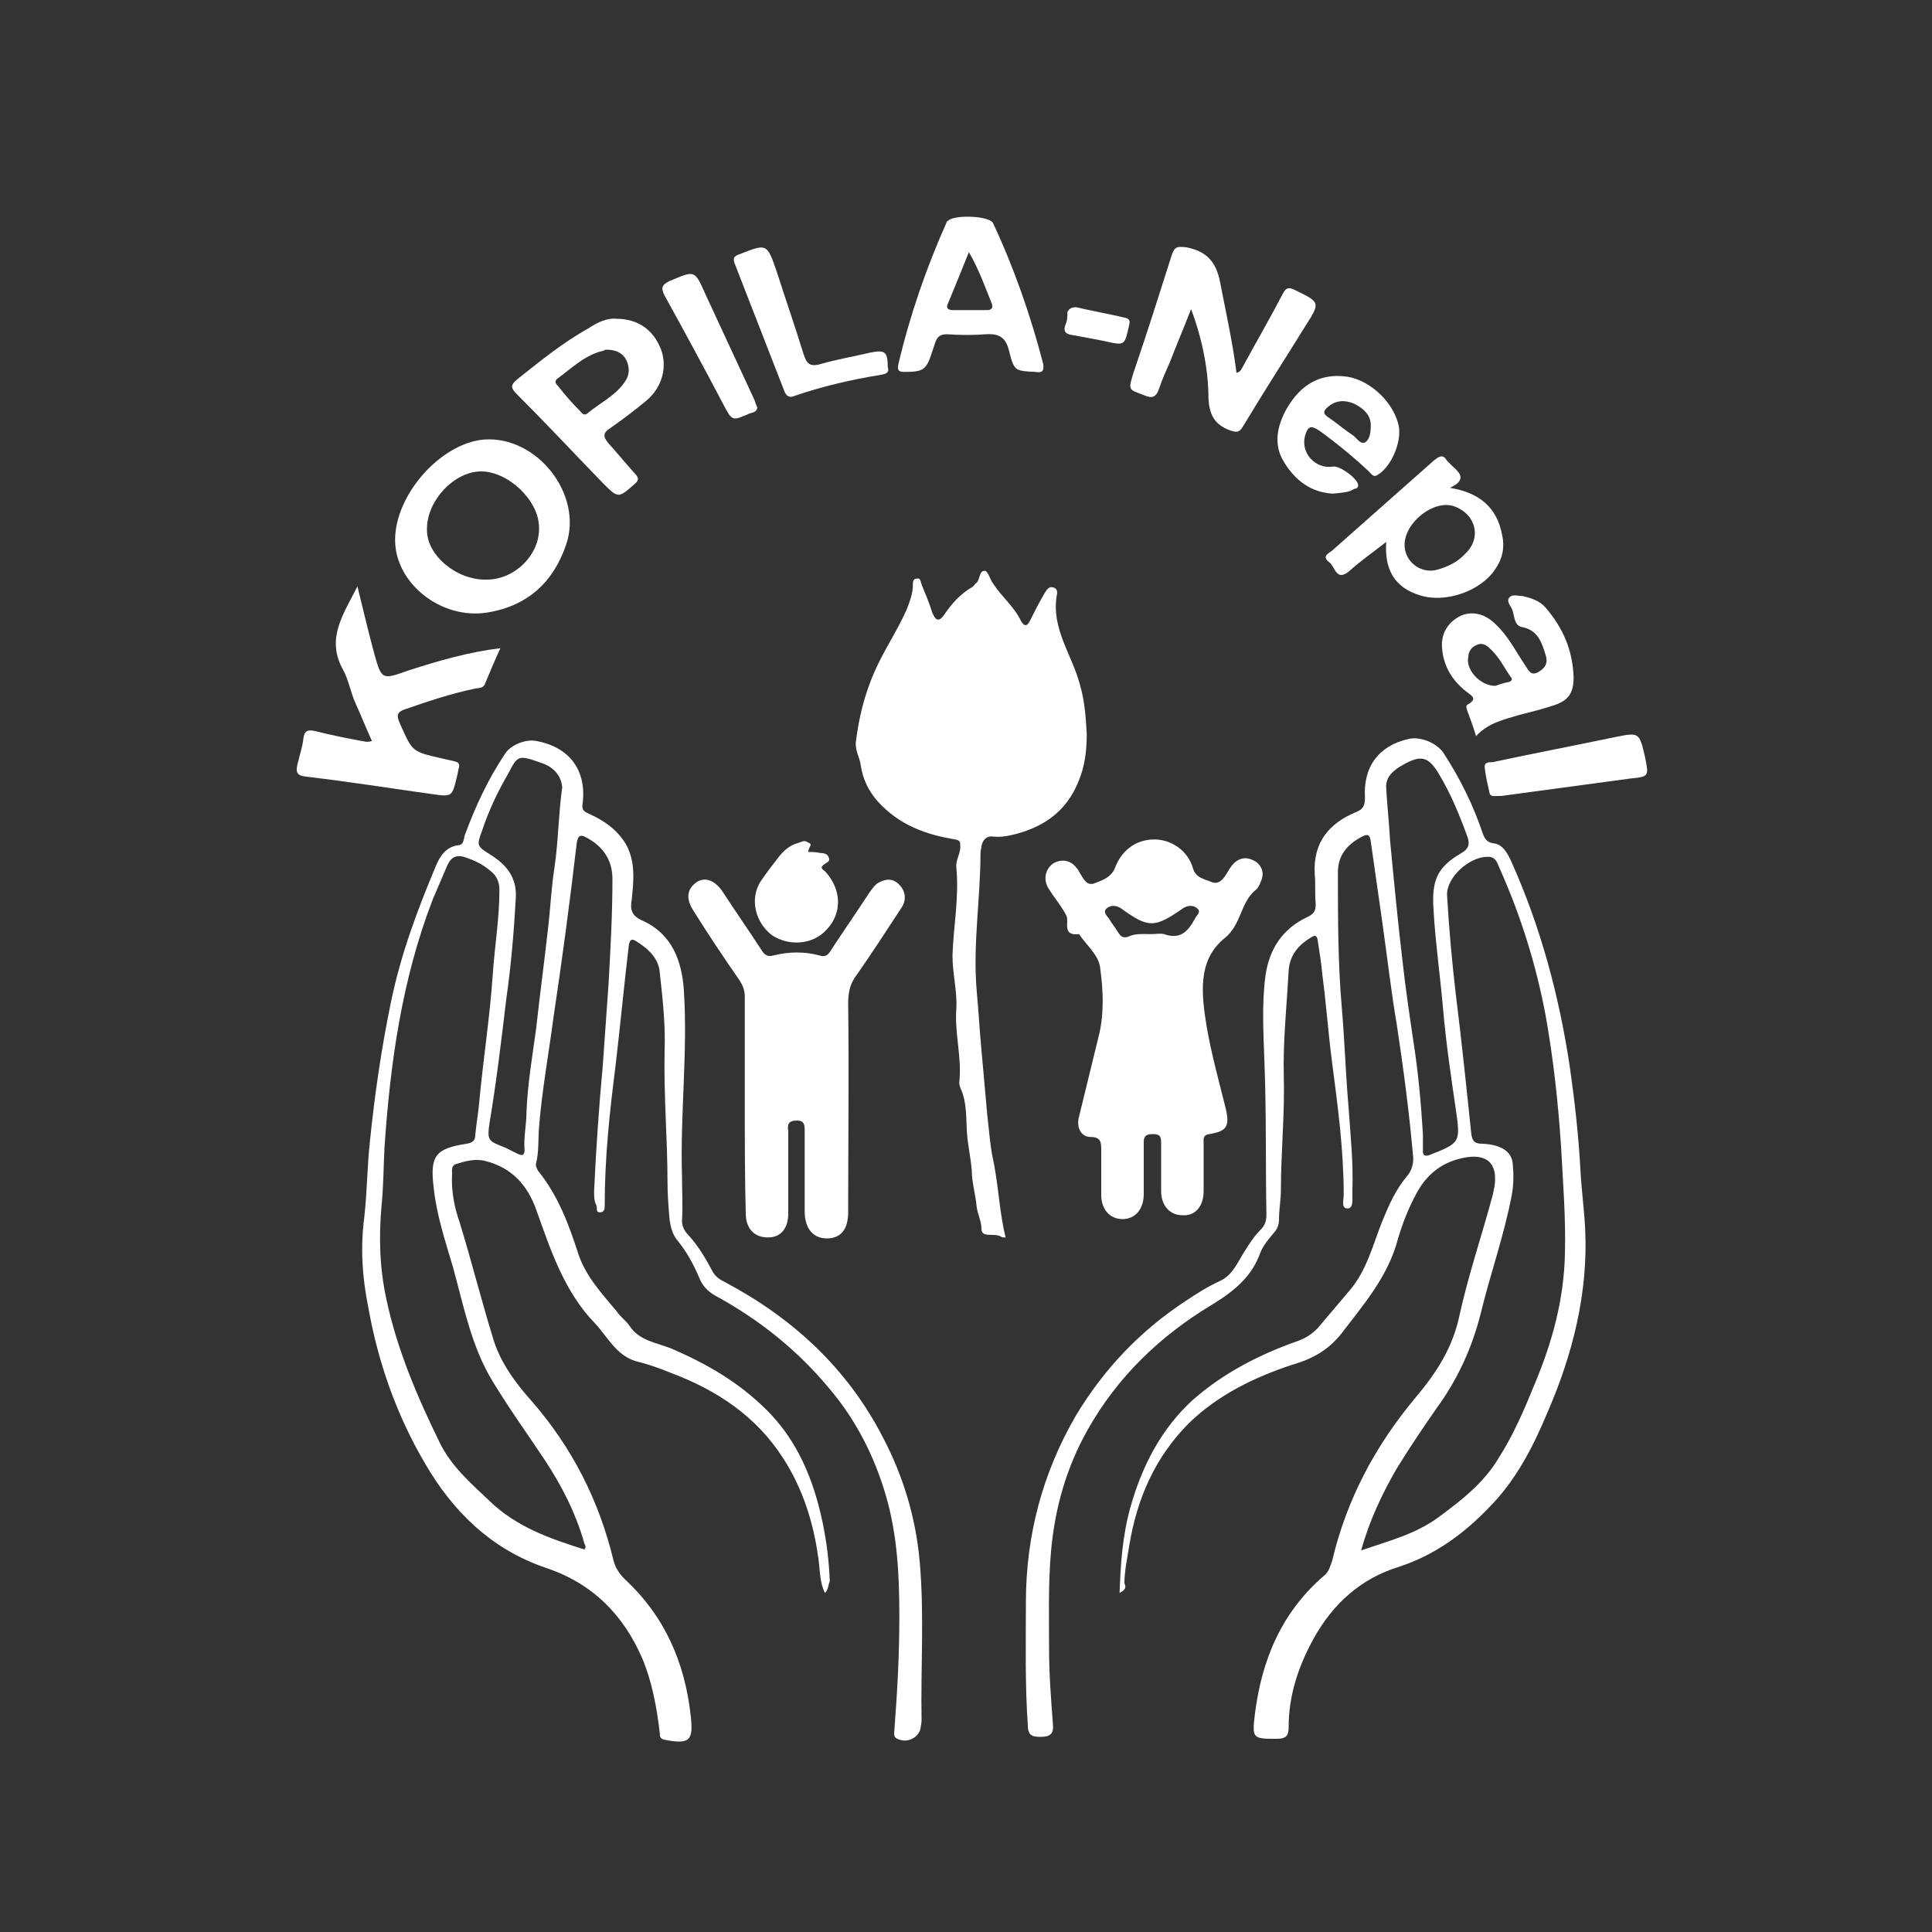 <?xml version="1.0" encoding="utf-8"?>
<!-- Generator: Adobe Illustrator 27.9.3, SVG Export Plug-In . SVG Version: 9.03 Build 53313)  -->
<svg version="1.1" xmlns="http://www.w3.org/2000/svg" xmlns:xlink="http://www.w3.org/1999/xlink" x="0px" y="0px"
	 viewBox="0 0 200 200" style="enable-background:new 0 0 200 200;" xml:space="preserve">
<rect x="0" y="0" width="200" height="200" fill="#333333" stroke="none"/>
<style type="text/css">
	.st0{display:none;}
	.st1{display:inline;}
	.st2{fill:#FFFFFF;}
</style>
<g id="Ebene_2" class="st0">
	<g class="st1">
		<path class="st2" d="M124.8,104.7c0.4-1.2,0.3-2.7,1.3-3.9c2.7,0.2,5.5,0.9,8.4,0.4c2.9-5.9,5.6-11.9,8.7-17.7
			c5.7-10.6,15-16,26.9-17c2.6-0.2,4.8,0.8,6.7,2.7c1.8,1.8,2.5,3.5,0.4,5.5c-1.7,1.7-4.2,1.3-5.9-0.8c-1-1.3-1.7-2.6-2.7-4.2
			c-5.2,0.6-9.5,2.4-12.9,6.5c-6.4,7.6-7.2,17.4-10.8,26.2c3,1.8,6.3,1.5,9.1,2.7c0.7,1.4,0,2.5-0.7,3.7c-3.2,0.3-6.4-1-10.1-0.3
			c-3.8,8.5-5.8,17.7-8.7,26.7c-37,0-73.8,0-110.7,0c0-3.9,1.7-7.2,2.5-10.6c3-0.9,5.8-1.7,8.6-2.5c0.4-1.5,0.8-2.7,1.1-3.9
			c1.5-1,3.1,0,4.4-0.7c1-0.8,0.9-2,1.1-3.1c1.8-11.4,2.6-22.9,2.5-34.4c0-3.6,1.7-8.3-2.3-11.3c3-2.1,7.1-0.1,9-3.5
			c3.2,0.2,6.3,0.3,8.9,0.4c1.5-1.1,0.5-2.5,1.3-3.3c2-1.5,3.1,0.3,4.3,1.4c1.4-0.7,0.9-2.1,1.8-3c0.6-0.4,1.4-0.3,2.3,0.1
			c0.1,0.9,0.3,1.8,0.5,3.2c4.5-1.1,8.2-3.4,12.3-5.2c2.9,1.2,6,2.5,9.1,3.8c1.2-0.7,1.8-2.9,3.8-1.9c1.1,0.4,0.3,2,1.5,2.6
			c1.5,0.1,2.1-1.8,3.9-2c2,0,1.8,1.8,1.9,3.7c6.1,0.2,11.8,2,18,2.5c-3.3,10.8-4.2,21.7-2.6,32.5c0.8,5.3,0.2,10.7,1.6,16
			c1.6,0.4,3,0.7,4.2,1c1,0.9-0.1,2.2,1.6,3.4c0.6,0.3,2.1,0,3.8,0.4c2.1-4.4,2.9-9,3.9-13.7C130.6,105,127.5,106.4,124.8,104.7z
			 M58.2,77.8c0.3,4.6-1.6,8.8-0.2,13.1c2.5,0.4,2.5-1.1,2.6-2.7C60.9,82.2,60.1,78.5,58.2,77.8z M58.5,109.8
			c2.5-0.5,3.6-4.7,2.7-9.2c-0.4-1.9-1.3-2.5-3.3-1.5C58.1,102.7,58.3,106.2,58.5,109.8z M53.1,91.3c3-1.8,3.6-7.4,1.3-10.8
			C52.1,83.9,53,87.3,53.1,91.3z M67,80.6c0.6,3.3-0.5,6.6,1.3,9.9C71,86.8,70.4,81.1,67,80.6z M83.8,90.1c1.6,0.5,2.6,0,2.6-1.2
			c-0.1-2.9,0.9-6.1-1.4-8.7C83.8,83.4,83.4,86.6,83.8,90.1z M70.5,101c-2.7,0.7-3.4,3.5-2.3,8.4C70.9,109.5,71.4,107.8,70.5,101z
			 M91.7,90.4c1.8,0.7,2.1-0.4,2.2-1.9c0.4-4.1,0-5.6-2-6.3C91,85.1,91,87.6,91.7,90.4z M107.5,111.1c2.1-4.6,1.4-10.6-1.3-11.6
			C106.7,103.3,106.3,106.9,107.5,111.1z M71.7,80.9c-0.2,6.4,0.2,8.3,2.1,9.4C75.4,85.2,74.5,81.1,71.7,80.9z M54.7,99.9
			c-1.4,3.5-1.7,7-0.8,10.9C56.2,109.1,56.6,103.7,54.7,99.9z M96.5,110.5c2.3-2.1,1.4-4.9,1.5-7.4c0.1-1.1-0.2-2.4-2.2-1.7
			C95.3,104.4,95.5,107.4,96.5,110.5z M80.7,80.2c-2,3.4-1.2,6.7-1,10.2C82.2,89,82.7,83.3,80.7,80.2z M84.9,101.1
			c-0.7,3.3-1,6.5,0.1,9.7C86.2,107.6,87.2,104.3,84.9,101.1z M80.2,100.9c-0.3,3.6-0.5,6.3-0.1,9c1.8,0.7,2.5-0.2,2.3-1.5
			C82.1,106.1,83.9,103.2,80.2,100.9z M92.7,101.2c-0.9,3-1.7,6,0.4,8.7C93.8,106.9,94.6,104,92.7,101.2z M103.9,90.7
			c2.2-3.1,2.1-6-0.1-8.2C103.3,85.4,101.7,87.8,103.9,90.7z M72.1,100.7c0.1,3.5-1,6.4,0.6,9.5C74.9,107.6,74.8,103,72.1,100.7z
			 M96.5,91.4c2.2-3.4,2-7.5-0.4-9.2C96,85.3,95.4,88.2,96.5,91.4z M104.4,98.6c-2,3-1.7,9.4,0.4,11.7
			C104.8,106.3,105.3,102.8,104.4,98.6z M107.7,90.6c2.1-3.2,1.9-6.3-0.6-7.7C106.9,85.5,105.9,88,107.7,90.6z M83.3,66.5
			c1.4-0.1,3.2,0.7,4.2-1.4c-1.6-1.1-3-1.8-4.8-1.4C82.6,64.8,82.4,65.7,83.3,66.5z M80.4,66.3c1.2-1.1,1-2.1,0.3-3.3
			c-1.8,0.5-3.2,1.4-4.2,3C77.8,66.9,79,66.6,80.4,66.3z M82.1,99.5c0.2-1.2,0.6-2.3-0.4-3.4c-2.9-0.3-2.3,1.6-2.1,3.2
			C80.4,100,81.1,100.1,82.1,99.5z M93.8,80.5c0.5-1,0.8-2-0.1-3c-1.3-0.5-2.3-0.2-2.4,1.3C91.1,80.5,92.1,80.9,93.8,80.5z
			 M74.3,95.2c-2.1,1.4-1.9,2.5-0.8,4C75.4,98.3,74.9,97.1,74.3,95.2z M93.9,97.9c0.1-1.4-0.7-2-2-2.1c-0.9,0.8-0.9,1.6-0.5,2.5
			C92.3,98.8,93.1,98.8,93.9,97.9z M53.9,98.1c1.6-0.3,3.2-0.4,2-2.7C53.8,95.8,53.8,95.8,53.9,98.1z M74,79.5
			c0.3-2.2-0.4-3-2.5-2.5C71.3,78.6,71.7,79.5,74,79.5z M56.3,77.8c-1.7-0.5-3-1.2-3.6,1.2C54.3,79.8,55.4,80.1,56.3,77.8z
			 M82.6,78.4c-1.1-1.6-2-1.5-3.3-0.7C80,79.7,81,79.7,82.6,78.4z M69.2,95.6c-1,1.5-1,2.4,0.8,3.1C70.9,97.5,71,96.5,69.2,95.6z
			 M95.2,96c0.2,1.8,0.9,2.2,2.4,1.5C97.8,95.6,96.9,95.4,95.2,96z M108.6,78.8c-1.2-0.2-1.8,0.3-1.7,1.5c0.1,0.9,0.5,1.5,1.7,1.1
			C109.2,80.5,109.4,79.6,108.6,78.8z M105.2,78.5c-2.4,1.1-2.4,1.3-0.2,2.9C105.8,80.5,105.8,79.7,105.2,78.5z M96.9,77.2
			c-1.3,1.4-1.6,2.2,0.4,2.8C98.3,79,98.3,78.2,96.9,77.2z M84.9,99.3c1.8-1.8,1.8-1.8-0.2-2.9C84.1,97.3,84,98.2,84.9,99.3z
			 M108.6,98c0.6-1.6,0.3-2.6-1.7-2.9C106.6,96.5,106.6,97.5,108.6,98z M69.3,79.1c0-1.8-0.6-2.3-2.1-2.1
			C67,78.6,67.4,79.3,69.3,79.1z M58.9,95.2c-0.1,1.5,0.1,2.4,1.8,1.9c0.2-0.1,0.3-0.3,0.4-0.6C61.1,95.4,60.5,95,58.9,95.2z
			 M102.9,95.7c-0.3,0.7-0.6,1.4,0.3,2c0.4,0.2,0.8,0.2,1.2-0.3C104.7,96.3,104.4,95.6,102.9,95.7z M84.3,77.6
			c-0.2,1.4,0.2,2,1.7,1.5C86.2,77.8,85.6,77.4,84.3,77.6z"/>
	</g>
</g>
<g id="Ebene_3" class="st0">
	<g class="st1">
		<path class="st2" d="M58,104.4c-1.3,0.1-2.5,0.5-3.7,0.8c-5.1,1.4-10.2,2.7-15.3,4.1c-2.6,0.7-5.2,1.4-7.8,2.1
			c-1,0.3-1,0.2-1.3-0.8c-0.5-2.1-1-4.3-1.3-6.5c-0.1-0.6,0.1-0.9,0.8-0.9c1.3-0.1,2.6-0.3,3.9-0.5c2.7-0.4,5.4-0.7,8.1-1.1
			c2-0.3,4.1-0.5,6.1-0.8c3.3-0.4,6.6-0.9,10-1.4c2-0.3,4.1-0.5,6.1-0.8c0.8-0.1,1.7-0.1,2.4-0.5c0.2-0.1,0.4-0.3,0.5-0.6
			c-0.9-0.1-1.7,0.1-2.5,0.2c-2.7,0.3-5.4,0.7-8.1,1.1c-3.2,0.4-6.5,0.9-9.7,1.3c-2.7,0.4-5.4,0.7-8.1,1.1c-2.5,0.3-5.1,0.7-7.6,1
			c-0.2,0-0.5,0.1-0.7,0.1c-1.1,0.1-1.3,0.2-1.4-1.1c-0.2-2-0.4-4.1-0.4-6.1c0-1.2,0-1.2,1.3-1.2c6.4,0,12.9,0,19.3,0
			c6.6,0,13.3,0,19.9,0c0.5,0,1,0.1,1.5-0.3c0.1-0.1,0.2-0.2,0.1-0.4c-0.1-0.1-0.2-0.2-0.3-0.2C69.5,93,69.2,93,69,93
			c-12.7,0-25.4,0-38.1,0c-0.8,0-1.6,0.1-2.4,0.1c-0.5,0-0.6-0.2-0.6-0.6c0.1-1.3-0.1-2.7,0.2-4c0.2-1,0-2,0.2-2.9
			c0.2-0.8,0.2-0.9,1.1-0.8c1.3,0.2,2.7,0.3,4,0.5c2.2,0.3,4.5,0.6,6.7,0.9c3.5,0.5,7,0.9,10.4,1.4c2.9,0.4,5.7,0.7,8.6,1
			c2.5,0.3,5,0.7,7.5,1c1.5,0.2,3,0.4,4.6,0.6c0.2,0,0.4,0,0.6,0c0.3,0,0.6-0.1,0.6-0.4c0-0.4-0.4-0.3-0.6-0.4
			c-3.1-0.4-6.2-0.8-9.3-1.2c-3.3-0.4-6.6-0.9-9.8-1.3c-2.8-0.4-5.6-0.7-8.3-1c-2.8-0.4-5.6-0.7-8.3-1.1c-2.1-0.3-4.2-0.6-6.3-0.8
			c-1-0.1-1.2-0.2-1-1.3c0.3-2.1,0.8-4.2,1.2-6.3c0.1-0.3,0.2-0.7,0.3-1.1c1.6,0.4,3.2,0.8,4.8,1.2c5.8,1.5,11.6,3.1,17.4,4.6
			c6.3,1.7,12.7,3.4,19,5.1c0.7,0.2,1.4,0.4,2.2,0.6c0.1,0,0.2,0.1,0.3,0.1c0.3,0,0.5-0.1,0.5-0.4c0-0.2-0.2-0.3-0.4-0.4
			c-1-0.3-1.9-0.5-2.9-0.8c-8.9-2.4-17.8-4.7-26.7-7.1c-4.2-1.1-8.3-2.2-12.5-3.3c-1.7-0.4-1.6-0.4-1.2-2c0.5-1.9,1.2-3.7,1.9-5.5
			c0.4-0.9,0.4-1,1.4-0.6c2.2,0.9,4.5,1.8,6.7,2.7c5.6,2.3,11.3,4.6,16.9,6.9c5.5,2.3,11,4.5,16.5,6.8c0.4,0.2,0.8,0.3,1.2,0.5
			c0.2,0.1,0.3,0.1,0.4-0.1c0.1-0.2,0.1-0.4-0.1-0.5c-0.2-0.1-0.4-0.3-0.6-0.4c-4.1-1.7-8.1-3.3-12.2-5c-6.1-2.5-12.3-5.1-18.4-7.6
			c-3.3-1.4-6.6-2.7-9.9-4c-0.4-0.2-0.8-0.3-1.2-0.6c1-2.5,2.2-4.8,3.4-7.1c0.3-0.6,0.6-0.4,1-0.2c2.5,1.5,5,2.9,7.5,4.3
			c4.6,2.6,9.1,5.2,13.7,7.9c3.9,2.2,7.7,4.5,11.6,6.7c1.8,1,3.6,2.1,5.4,3.1c0.3,0.2,0.6,0.5,0.9,0.1c0.3-0.4-0.2-0.6-0.5-0.8
			c-2.4-1.4-4.7-2.7-7.1-4.1c-4-2.3-8.1-4.6-12.1-7c-4.6-2.6-9.2-5.3-13.8-7.9c-1.7-1-3.5-2-5.2-3c-0.7-0.4-0.7-0.5-0.3-1.1
			c1.3-2.2,2.7-4.3,4.3-6.3c11.9,9,23.7,18.1,35.5,27.1c0.5-0.5,0.2-0.9-0.2-1.1c-0.6-0.5-1.3-0.9-1.9-1.4
			c-6.2-4.7-12.4-9.5-18.7-14.2c-4.6-3.5-9.3-7.1-13.9-10.6c-0.1-0.1-0.2-0.2-0.4-0.4c0.9-1.1,1.8-2.3,2.8-3.4
			c0.6-0.8,1.3-1.5,2-2.2c1-1,0.8-1,1.8-0.1c3.2,3.2,6.4,6.4,9.7,9.6c4.2,4.2,8.4,8.5,12.7,12.7c2.4,2.4,4.8,4.9,7.4,7.2
			c0.5-0.3,0.4-0.7,0-1c-0.9-0.9-1.7-1.7-2.6-2.6C67.8,60.9,59,52.1,50.2,43.3c-1.2-1.2-1.2-1,0-2.1c1.7-1.6,3.4-3.1,5.3-4.5
			c8.4,11,16.9,21.9,25.4,32.9c0.5-0.5,0.3-0.9,0-1.3c-0.6-0.9-1.3-1.7-1.9-2.6c-5.9-7.6-11.7-15.2-17.6-22.8
			c-1.7-2.2-3.4-4.4-5.2-6.7c0.6-0.6,1.2-1,1.9-1.5c1.5-1.1,3.1-2.1,4.7-3.1c0.4-0.3,0.7-0.3,1,0.2c2.5,4.4,5.1,8.8,7.7,13.2
			c2.2,3.7,4.3,7.5,6.5,11.2c1.6,2.8,3.2,5.6,4.9,8.4c0.1,0.2,0.2,0.7,0.6,0.5c0.5-0.2,0.3-0.6,0.1-0.9c-1-1.8-2-3.6-3.1-5.3
			c-2.8-4.9-5.7-9.8-8.5-14.7c-2.4-4.2-4.8-8.3-7.3-12.5c-0.6-1-0.6-1,0.4-1.5c1.9-1,3.8-2,5.9-2.9c0.8-0.3,0.8-0.3,1.2,0.5
			c0.7,1.6,1.3,3.1,2,4.7c2.4,5.7,4.8,11.4,7.2,17.2c1.4,3.3,2.7,6.6,4.1,9.8c0.1,0.2,0.1,0.6,0.5,0.7c0.3-0.6,0.3-1.2,0-1.8
			c-1.3-3-2.5-6-3.8-9c-2.7-6.5-5.4-13-8.1-19.5c-0.4-1-0.8-2-1.2-3c-0.1-0.3-0.2-0.6,0.3-0.7c2.5-0.9,5-1.9,7.7-2.6
			C83.1,33,85.5,42,88,51c0.5-0.3,0.6-0.7,0.5-1.1c-0.1-0.6-0.2-1.2-0.4-1.9c-1.5-5.7-3.1-11.4-4.6-17c-0.6-2.1-1.2-4.3-1.7-6.4
			c-0.2-0.8-0.2-0.9,0.6-1.1c2.2-0.5,4.5-1,6.7-1.4c0.7-0.1,0.8,0,0.9,0.7c0.4,3.4,0.9,6.7,1.3,10.3c0.5-1.5,0.5-2.7,0.3-4
			c-0.2-2-0.5-3.9-0.8-5.9c0-0.2,0-0.3,0-0.5c0-0.9,0-0.9,0.9-1c2-0.2,3.9-0.3,5.9-0.5c0.2,0,0.5,0,0.7,0c1,0,1,0,1,1
			c0,1.7,0,3.5,0,5.2c0,0.3,0,0.6,0,0.8c0,0.2,0,0.3,0.2,0.4c0.2,0.1,0.4-0.1,0.5-0.3c0.3-0.4,0.3-0.8,0.3-1.3c0-1.5,0-2.9,0-4.4
			c0-0.3,0-0.6,0-0.8c0-0.5,0.2-0.7,0.7-0.7c0.6,0,1.2,0,1.8,0c1.7,0.1,3.3,0.3,5,0.4c0.8,0.1,0.9,0.1,0.8,0.9
			c-0.1,1.5-0.4,3.1-0.5,4.6c-0.3,2.2-0.6,4.5-0.9,6.7c-0.1,1-0.3,2-0.4,2.9c-0.1,1.1-0.1,2.3,0.4,3.3c0.2-1.9,0.5-3.7,0.7-5.6
			c0.4-2.7,0.7-5.5,1.1-8.2c0.1-1,0.3-2,0.4-3.1c0-0.3,0.1-0.5,0.1-0.8c0.1-0.4,0.3-0.6,0.7-0.5c2.4,0.4,4.8,0.8,7.2,1.4
			c0.5,0.1,0.6,0.3,0.5,0.9c-0.6,2.3-1.2,4.6-1.8,6.9c-1.3,4.9-2.6,9.8-3.9,14.8c-0.6,2.1-1.1,4.2-1.7,6.3c-0.2,0.6-0.3,1.2,0.1,1.8
			c0.3-0.1,0.4-0.4,0.4-0.6c1.7-6.3,3.4-12.7,5-19c0.9-3.2,1.7-6.5,2.6-9.7c0.2-0.8,0.3-0.8,1.1-0.6c2,0.6,4.1,1.2,6.1,2
			c0,0,0.1,0,0.1,0c1,0.4,1,0.5,0.6,1.4c-0.4,1-0.8,2-1.2,3c-3.3,8-6.6,16-9.9,24c-0.7,1.7-1.4,3.4-2.1,5.2c-0.2,0.5-0.4,1,0.1,1.4
			c0.3-0.1,0.3-0.3,0.4-0.6c2.1-5.2,4.3-10.5,6.4-15.7c2.2-5.3,4.4-10.7,6.6-16c0.2-0.4,0.4-0.9,0.5-1.3c0.2-0.4,0.4-0.6,0.9-0.4
			c2.2,1,4.5,2,6.6,3.3c0.4,0.2,0.4,0.5,0.2,0.9c-0.8,1.5-1.7,3-2.5,4.4c-3.6,6.2-7.1,12.4-10.7,18.6c-2.2,3.7-4.3,7.5-6.5,11.2
			c-0.3,0.5-0.5,1-0.1,1.6c0.8-0.9,1.2-1.9,1.8-2.9c2.7-4.6,5.3-9.2,7.9-13.8c2.8-4.9,5.7-9.9,8.5-14.8c0.7-1.2,1.4-2.4,2.1-3.6
			c0.4-0.8,0.6-0.8,1.3-0.3c1.9,1.2,3.8,2.4,5.6,3.8c0.7,0.5,0.7,0.5,0.1,1.2c-4.2,5.5-8.4,10.9-12.5,16.4c-3.3,4.4-6.6,8.7-10,13.1
			c-0.9,1.2-1.9,2.4-2.8,3.7c-0.2,0.3-0.5,0.5-0.4,0.9c0,0.1,0.1,0.2,0.2,0.3c0.1,0.1,0.2,0,0.3,0c0.2-0.2,0.3-0.3,0.5-0.5
			c2.8-3.6,5.6-7.3,8.3-10.9c3.6-4.7,7.2-9.4,10.8-14.1c2.1-2.7,4.1-5.4,6.2-8.1c0.6-0.8,0.7-0.9,1.5-0.2c1.7,1.4,3.4,2.8,5,4.4
			c0.7,0.7,0.7,0.7,0,1.5c-5.8,5.9-11.7,11.7-17.5,17.5c-4.2,4.2-8.4,8.4-12.7,12.7c-0.4,0.4-1,0.8-0.6,1.8c0.9-0.7,1.5-1.5,2.3-2.2
			c0.8-0.8,1.6-1.6,2.4-2.3c0.8-0.8,1.5-1.5,2.3-2.3c0.8-0.8,1.5-1.5,2.3-2.3c0.8-0.8,1.6-1.6,2.3-2.4c0.8-0.8,1.5-1.5,2.3-2.3
			c0.8-0.8,1.6-1.6,2.3-2.4c0.8-0.8,1.5-1.5,2.3-2.3c0.7-0.8,1.5-1.6,2.2-2.3c0.8-0.8,1.6-1.6,2.3-2.3c0.8-0.8,1.5-1.5,2.3-2.3
			c0.8-0.8,1.5-1.5,2.3-2.3c0.8-0.8,1.6-1.6,2.3-2.4c0.8-0.7,1.5-1.5,2.3-2.3c1.6,1.4,3,3,4.3,4.6c0.4,0.5,1.2,1,1.1,1.7
			c-0.1,0.6-0.9,0.9-1.5,1.3c-4.8,3.7-9.6,7.4-14.4,11.1c-6.3,4.9-12.6,9.7-18.8,14.6c-0.7,0.5-1.3,1-2,1.5
			c-0.2,0.2-0.5,0.3-0.5,0.6c0,0.2,0,0.3,0.1,0.4c0.1,0,0.2,0,0.3,0c0.4-0.2,0.7-0.5,1.1-0.8c4.8-3.7,9.5-7.3,14.3-11
			c5.5-4.2,10.9-8.5,16.4-12.7c1.7-1.3,3.3-2.5,5-3.8c0.7-0.6,0.8-0.6,1.3,0.1c1.2,1.7,2.4,3.3,3.5,5.1c0.9,1.4,0.9,1.4-0.6,2.3
			c-7.2,4.2-14.4,8.3-21.7,12.5c-6,3.5-12,6.9-17.9,10.4c-0.3,0.2-0.9,0.3-0.6,0.8c0.3,0.7,0.7,0.1,1.1-0.1
			c5.4-3.1,10.9-6.3,16.3-9.4c5.7-3.3,11.5-6.6,17.2-10c2.3-1.3,4.5-2.6,6.8-3.9c0.7-0.4,0.7-0.4,1.1,0.3c1.3,2.2,2.3,4.5,3.4,6.9
			c-1.9,0.8-3.9,1.7-5.8,2.5c-6.1,2.6-12.2,5.1-18.4,7.7c-4,1.7-8,3.3-11.9,5c-2.6,1.1-5.2,2.2-7.9,3.3c-0.3,0.1-0.9,0.1-0.7,0.6
			c0.2,0.6,0.6,0.2,1,0.1c4.1-1.7,8.2-3.4,12.3-5.1c4.6-1.9,9.1-3.8,13.7-5.7c5.6-2.4,11.3-4.7,16.9-7.1c1-0.4,1.1-0.4,1.5,0.6
			c0.9,2.1,1.5,4.3,2.2,6.5c0.2,0.6,0,0.7-0.5,0.9c-3.7,1-7.4,2-11.1,3c-8.7,2.4-17.5,4.7-26.2,7.1c-2.4,0.7-4.9,1.3-7.3,2
			c-0.2,0.1-0.4,0.1-0.6,0.2c-0.2,0.1-0.3,0.2-0.3,0.4c0.1,0.2,0.3,0.3,0.5,0.3c0.2,0,0.5-0.1,0.7-0.1c8.8-2.4,17.7-4.7,26.5-7.1
			c6.2-1.7,12.3-3.3,18.6-5.1c0.8,2.7,1.2,5.4,1.7,8.2c-1.2,0.5-2.4,0.4-3.5,0.6c-2.8,0.4-5.6,0.8-8.4,1.2c-3.2,0.4-6.5,0.8-9.7,1.3
			c-3.2,0.4-6.4,0.9-9.6,1.3c-2.7,0.4-5.3,0.7-8,1c-2,0.3-4.1,0.5-6.1,0.8c-0.2,0-0.8-0.1-0.7,0.4c0.1,0.4,0.5,0.5,0.9,0.4
			c2.9-0.4,5.8-0.8,8.7-1.2c2.2-0.3,4.4-0.6,6.6-0.9c3.9-0.5,7.8-1.1,11.7-1.6c3.4-0.4,6.7-0.8,10.1-1.3c2.5-0.3,4.9-0.7,7.4-1
			c0.9-0.1,0.9-0.1,1,0.7c0.3,2.3,0.2,4.7,0.5,7c0.1,0.8,0,0.8-0.9,0.8c-4.3,0-8.7,0-13,0c-9.9,0-19.9,0-29.8,0
			c-0.3,0-0.6-0.1-0.9,0.1c0.1,0.7,0.6,0.7,1.1,0.7c2.3,0,4.6,0,6.9,0c11.7,0,23.4,0,35.1,0c1.7,0,1.6-0.3,1.5,1.6
			c-0.1,2-0.3,4-0.4,6c-0.1,0.8-0.1,0.8-0.9,0.7c-3.5-0.5-7-0.9-10.6-1.4c-3.3-0.4-6.6-0.9-9.8-1.3c-2.7-0.4-5.5-0.7-8.2-1
			c-2.7-0.3-5.5-0.7-8.2-1.1c-1-0.1-2-0.2-3.2-0.4c0.3,0.8,0.9,1,1.4,1c3.2,0.4,6.3,0.8,9.5,1.2c3.4,0.4,6.8,0.9,10.2,1.3
			c2.9,0.4,5.7,0.7,8.6,1c2,0.2,3.9,0.5,5.9,0.8c1.5,0.2,3,0.4,4.5,0.6c0.7,0.1,0.7,0.2,0.6,0.8c-0.4,2.2-0.8,4.4-1.3,6.6
			c-0.3,1.1-0.3,1.1-1.3,0.8c-3.4-0.9-6.9-1.8-10.3-2.7c-6.8-1.8-13.7-3.7-20.5-5.5c-0.3-0.1-0.7-0.2-1.1-0.1c0.5,0.7,1.1,1,1.8,1.2
			c6.9,1.8,13.8,3.7,20.7,5.5c3.1,0.8,6.2,1.6,9.3,2.5c0.3,0.1,0.5,0.2,0.8,0.3c-0.3,1.6-0.9,3.1-1.4,4.6c-0.2,0.5-0.3,1.1-0.6,1.6
			c-0.4,0.8-0.1,1.3,0.5,1.8c0.8,0.7,1.5,1.4,2.6,1.4c0.5,0,1,0,1.1,0.6c0.1,0.7,0.2,1.4-0.4,1.9c-0.5,0.4-0.7,0.9-1,1.4
			c-0.4,1.1-1,1.4-2,0.7c-0.7-0.4-1.4-0.4-2.1-0.1c-0.8,0.3-0.9,0.8-0.5,1.5c0.4,0.8,0.6,1.6,0.7,2.5c0.1,0.5,0.1,1,0.4,1.4
			c0.2,0.5,0.3,1,0.3,1.5c0,1,0,2,0,3c0,0.8,0,1.6,0.4,2.3c0.1,0.2,0.1,0.5,0.1,0.7c0.1,1.1,0.2,2.2,0.5,3.3
			c0.3,1.1,0.1,1.4-1.1,1.8c-0.3,0.1-0.5,0.2-0.5,0.6c0.1,1.3-0.2,2.7,0.2,4c0.2,0.5,0.1,1.1-0.2,1.6c-0.1,0.2-0.2,0.5-0.5,0.5
			c-0.6,0.1-1.1,0.4-1.6,0.7c-0.6,0.4-1.3,0.4-1.9,0.2c-0.9-0.2-1.2-0.9-0.7-1.6c0.9-1.4,0.8-2.8,0.2-4.3c-0.1-0.3-0.1-0.5,0-0.8
			c0.1-0.6,0.3-1.1,0.1-1.7c-0.1-0.5-0.3-0.8-0.8-0.9c-0.4-0.1-0.8,0.1-1,0.5c-0.7,1.2-1.7,2.3-1.3,3.9c0.1,0.3-0.1,0.7-0.2,1
			c-0.4,1.1-1,2.1-0.7,3.4c0.1,0.4-0.1,0.7-0.5,0.8c-0.9,0.2-1.9,0.4-2.8,0.8c-0.8,0.4-1.8-0.4-1.9-1.4c-0.1-1,0.3-1.8,1.1-2.5
			c0.6-0.5,0.9-1,0.9-1.7c0-1.4,0.7-2.5,1.4-3.7c-1.2-0.9-1.7-2.3-2.1-3.7c-1.3,0.2-3,1.5-3.4,2.6c0,0.1,0,0.3-0.1,0.3
			c-0.7,0.4-0.9,1-0.4,1.8c0.2,0.3-0.1,0.6-0.4,0.8c-0.9,0.5-1.4,1.4-2.3,2c-0.3,0.2-0.6,0.5-0.7,0.9c0,0.1-0.1,0.4-0.2,0.4
			c-1,0.3-0.6,0.9-0.4,1.6c0.2,0.5,0.3,1,0.3,1.5c0.1,1.8,1,3.6,0.9,5.4c-0.1,1.3,0.3,2.4,0.7,3.6c0.2,0.4,0.2,0.9,0.1,1.4
			c-0.2,1.6-0.2,3.2,0.5,4.6c0.2,0.5,0.1,0.8-0.2,1.2c-0.7,0.7-1.6,1.1-2.6,1.4c-0.4,0.1-0.6,0.2-0.9,0.5c-0.4,0.5-0.8,0.6-1.4,0.4
			c-0.6-0.2-0.7-0.4-0.6-1.2c0.1-0.7,0-1.4,0.7-1.8c0.1-0.1,0.1-0.2,0.1-0.3c-0.2-0.6-0.7-1-1.1-1.6c-0.2-0.3-0.5-0.3-0.9-0.2
			c-0.2,0-0.3,0-0.5,0c-1.3,0-1.3,0-1.3,1.3c0,1.7-0.7,3-1.7,4.3c-0.7,0.9-1.7,0.8-2.6,0.7c-0.4,0-0.7-0.1-1.2,0
			c-1.1,0.3-1.8-0.7-1.4-1.7c0.2-0.5,0.4-1.1,0.7-1.5c0.5-0.6,0.4-1.4,0.9-2c0.1-0.1,0-0.3,0-0.5c0-0.6,0-1.3,0-1.9
			c0-1.1,0.1-2.2-0.2-3.4c-0.4-1.2-0.1-2.5-0.1-3.8c0-0.8,0-1.6,0-2.4c0-0.9,0-0.9-0.9-1.1c-0.7-0.2-1.4-0.2-2.2,0
			c-0.8,0.3-1.6,0.3-2.4,0.1c-0.8-0.2-1.4,0.2-2,0.6c-1.1,0.7-2.3,1.3-3.6,1.6c-1.2,0.3-1.5,1-1,2.1c0.4,0.8,0.5,1.8,1.2,2.4
			c0.1,0,0.1,0.1,0.1,0.2c0,1.6,1.3,3.1,0.2,4.8c-0.3,0.4,0.1,0.7,0.4,0.9c0.5,0.4,0.5,0.8,0.3,1.2c-0.5,1.1-0.4,2.2-0.1,3.3
			c0.2,0.8,0.5,1.5,0.2,2.4c-0.2,0.5,0.3,0.9,0.5,1.3c0.3,0.8,0.3,1.3-0.4,1.6c-1.1,0.5-2.2,1.2-3.5,1c-0.3,0-0.5,0-0.8-0.2
			c-0.6-0.3-0.8-0.7-0.6-1.3c0.1-0.4,0.3-0.7,0.5-1c0.4-0.6,0.4-1.2,0.2-1.9c-0.3-0.6-0.6-1.3-0.4-2c0.1-0.2-0.1-0.4-0.3-0.4
			c-0.5,0-1,0-1.5,0c-0.1,0-0.3,0.1-0.3,0.1c0,0.8-1,1.3-0.7,2.2c0.1,0.2,0.1,0.5,0,0.7c-0.5,1-0.5,2.1-0.5,3.2
			c0,1.2-0.2,1.4-1.4,1.6c-0.4,0.1-0.7,0.2-1,0.4c-0.5,0.3-1.1,0.4-1.7,0c-0.4-0.3-0.6-1.5-0.4-2c0.3-0.8,0.7-1.5,1.4-2
			c0.3-0.3,0.5-0.5,0.2-0.9c-0.3-0.4-0.2-0.9-0.2-1.4c0.1-0.7-0.2-1.3-0.7-1.6c-0.6-0.4-0.7-0.9-0.8-1.5c-0.1-0.5-0.1-1.1-0.1-1.7
			c0-0.4,0-0.9-0.2-1.3c-0.5-1.2-0.5-2.4-0.4-3.7c0.1-1,0-2-0.4-2.9c-0.2-0.4-0.4-0.7-0.9-0.7c-0.7,0-1.4-0.4-2.1-0.1
			c-0.2,0.1-0.5,0-0.7-0.1c-0.6-0.2-1.2-0.2-1.7-0.3c-0.7,0-1.2-0.1-1.6,0.7c-0.2,0.6-1,0.7-1.7,0.7c-0.6,0-1.3-0.1-1.9-0.1
			c-0.3,0-0.5,0.1-0.7,0.5c-0.7,1.3-0.5,2.6-0.5,3.9c0,2.7,0,5.4,0,8.1c0,0.4,0,0.8,0,1.2c0.1,0.6-0.1,1.1-0.5,1.5
			c-0.2,0.2-0.3,0.4-0.4,0.6c-0.3,0.8-0.3,0.8,0.4,1.3c0.9,0.6,1.2,1.3,0.9,2.1c-0.3,0.7-1.1,1.2-2,1.1c-1.9-0.2-3.3-0.9-4.1-2.7
			c-0.1-0.2-0.2-0.4,0-0.7c0.1-0.1,0.2-0.3,0.1-0.3c-0.7-1.3-0.2-2.6-0.4-4c0-0.2,0-0.3,0-0.4c-0.1,0-0.2-0.1-0.2-0.1
			c-1-0.1-1.7,0.3-2,1.3c-0.1,0.3-0.3,0.6-0.5,0.8c-0.6,0.5-0.9,1-0.7,1.9c0.2,0.8-0.5,1.5-0.9,2.2c-0.3,0.6-0.9,0.5-1.5,0.5
			c-0.4,0-0.7,0-1.1,0c-1,0.2-1.7-0.3-2.4-1c-0.4-0.4-0.4-0.8,0-1.3c0.6-0.6,0.9-1.3,0.9-2.2c-0.1-0.8,0.6-1.3,0.8-2.1
			c0.1-0.3,0.2-0.7,0.2-1c0-0.1,0-0.2,0-0.2c0.8-1.4,0.4-3,1.1-4.4c0.4-0.8,0.7-1.7,0.7-2.7c0-0.8,0.5-1.6,0.8-2.4
			c0.6-1.4,0.6-1.3-0.8-2c-1-0.5-2-0.8-3.1-0.7c-0.4,0-0.8-0.2-1.3-0.3c-0.9-0.2-1.8-0.4-2.6,0.2c-0.4,0.3-0.9,0.3-1.5,0.3
			c-2.6-0.1-2.1-0.2-2.1,1.8c0,1,0,2-0.7,2.8c-0.3,0.4-0.2,0.9-0.3,1.4c-0.2,1.8-0.6,3.5-0.1,5.3c0.1,0.4,0,0.7-0.2,1
			c-0.2,0.4-0.2,0.8-0.4,1.1c-0.4,0.5-0.3,1.1,0,1.5c0.4,0.7,0.3,1.3-0.3,1.8c-0.6,0.5-1.3,0.6-2,0.2c-0.6-0.3-1.1-0.6-1.6-1
			c-1-0.7-1.1-1.8-1.2-2.8c0-0.3,0.1-0.5,0-0.8c-0.1-0.3,0.1-0.8-0.4-0.9c-0.4-0.1-1-0.2-1.3,0.2c-0.2,0.2-0.3,0.5-0.6,0.5
			c-0.4,0-0.4,0.2-0.3,0.5c0.1,0.3,0,0.6-0.3,0.6c-0.5,0.1-0.6,0.3-0.8,0.8c-0.3,1.2-1,1.6-2.4,1.6c-0.4,0-0.7,0.1-1,0.1
			c-0.7,0.2-1.3-0.1-1.8-0.4c-0.4-0.2-0.8-0.6-0.4-1.2c0.1-0.2,0.1-0.4,0.2-0.6c0.6-0.7,0.9-1.5,0.7-2.5c0-0.2,0.1-0.5,0.2-0.6
			c0.7-0.5,0.8-1.2,0.9-2c0.1-0.9,0.8-1.5,1.1-2.3c0.3-0.7,0.6-1.3,0.6-2.1c0-0.9,0.7-1.6,0.6-2.5c0-0.3,0.1-0.5,0.1-0.8
			c-0.1-1.1,0.2-2,0.7-2.9c0.2-0.3,0.3-0.5,0.3-0.9c0-0.2,0-0.5-0.3-0.5c-0.7,0-1.3-0.6-2.1-0.4c-0.7,0.2-1.4,0.1-1.9-0.5
			c-0.2-0.2-0.4-0.3-0.6-0.3c-1.2-0.1-2.4-0.2-3.7-0.3c-0.3,0-0.6,0-0.8,0c-1.6,0.2-1.6,0.2-1.7,1.8c0,0.1,0,0.2,0,0.2
			c-0.6,1.1-0.4,2.4-1,3.6c-0.6,1.1-1.2,2.2-1.2,3.6c0,0.7-0.5,1.4-0.5,2.2c-0.1,0.9,0,1.9,0.3,2.8c0.3,1.1,0,1.6-1.2,1.6
			c-0.9,0-1.9,0.2-2.8-0.2c-0.8-0.3-0.9-0.4-0.9-1.3c0-0.3-0.1-0.7,0-0.9c0.3-1.2-0.3-1.9-0.9-2.8c-0.3-0.4-0.6-0.5-1-0.4
			c-0.2,0-0.3,0.1-0.4,0.2c-1.3,0.5-1.3,0.5-0.6,1.7c0.1,0.1,0.1,0.2,0.2,0.3c0.5,1,0.1,1.7-1.1,1.8c-1.4,0.1-2.5-0.5-3.5-1.2
			c-0.3-0.2-0.5-0.5-0.1-0.9c0.1-0.1,0.2-0.4,0.3-0.5c0.7-0.7,0.8-1.5,0.8-2.4c0-0.5-0.1-1.1,0.4-1.6c0,0,0.1-0.1,0.1-0.1
			c-0.1-1.2,0.4-2.3,0.6-3.4c0.1-0.5,0.1-0.9-0.3-1.3c-0.3-0.3-0.3-0.7,0-1.1c0.6-0.8,0.5-1.9,0.9-2.8c0.2-0.5,0.3-0.9,0.7-1.3
			c0.4-0.4,0.7-0.8,0.8-1.4c0.1-0.5,0.3-1.1,0.5-1.6c0.3-0.9,0.1-1.7-0.2-2.6c-0.5-1.2-0.8-2.4-1.3-3.6c-0.4-1.1-0.7-2.2-1.2-3.3
			c-0.2-0.4-0.5-0.5-0.8-0.6c-0.8-0.1-1.5-0.3-2.5-0.4c0.2,1.5-0.4,3,0.4,4.3c0.1,0.1,0.1,0.2,0.1,0.3c-0.4,1.2,0.1,2.3,0,3.5
			c0,0.9-0.3,1.5-1.1,1.9c-0.8,0.4-1.1,1-1.1,1.9c0,0.3,0,0.7-0.1,1.1c-0.2,1.2,0.1,2.3,0.9,3.2c0.1,0.1,0.2,0.2,0.2,0.3
			c0.3,0.5,0.3,1,0.1,1.5c-0.2,0.5-0.7,0.4-1.1,0.3c-0.6-0.2-1.2,0.1-1.7,0.2c-0.4,0.1-0.8,0.3-1.2,0c-0.5-0.5-1.1-0.9-1.1-1.6
			c0-0.9-0.2-1.8,0-2.7c0.1-0.5,0-1-0.3-1.5c-0.2-0.3-0.4-0.5-0.4-0.8c-0.1-0.7-0.1-0.7-0.8-0.6c-0.9,0.2-1.6,0.8-2.3,1.4
			c-0.3,0.3-0.4,0.7-0.3,1.1c0.2,0.9-0.2,1.7-0.4,2.5c-0.2,0.7-0.8,0.9-1.4,0.5c-0.6-0.4-1.3-0.7-1.6-1.5c-0.1-0.3-0.3-0.4-0.6-0.5
			c-0.4-0.1-0.6-0.4-0.9-0.6c0.6-0.8,1.3-1.6,1.3-2.7c0-0.3,0.3-0.4,0.5-0.6c0.6-0.7,0.7-1.5,0.3-2.2c-0.2-0.3-0.4-0.7-0.6-1
			c-0.2-0.4-0.2-0.8-0.1-1.1c0-0.2,0.2-0.3,0.2-0.4c0-1,0.2-1.9,0.9-2.7c0.3-0.3,0.1-1,0.1-1.5c0-0.5,0.1-1,0.3-1.4
			c0.5-1,0.9-2,1.2-3c0-0.1,0-0.3,0.1-0.3c0.8-0.8,1.2-1.9,1.8-2.8c0.4-0.6,1-1.1,0.9-1.9c0-0.1,0.1-0.3,0.2-0.4
			c0.4-0.5,0.3-1.1,0.1-1.6c-0.3-0.7-0.5-1.3-0.9-1.9c-0.2-0.5-0.4-0.8,0.1-1.2c0.3-0.2,0.1-0.6,0-0.9c-0.1-0.3-0.4-0.1-0.6-0.1
			c-1.1,0.1-2.4-1.1-2.4-2.2c0-0.3,0-0.6,0-0.8c0-0.5,0-1.1,0.8-0.9c0.3,0.1,0.4-0.2,0.5-0.4c0.3-0.6,0.7-0.7,1.3-0.6
			c0,0,0.1,0,0.1,0c1.4-0.1,1.4-0.1,1-1.4c-0.5-1.4-0.9-2.8-1.3-4.2c-0.2-0.6,0-0.8,0.5-0.9c1.5-0.4,3-0.8,4.6-1.3
			c6.8-1.8,13.6-3.6,20.4-5.5C56.9,105.5,57.6,105.2,58,104.4C58,104.4,58,104.4,58,104.4C58,104.4,58,104.4,58,104.4z M104,64.1
			c0-0.2-0.1-0.2-0.2-0.3c-0.4-0.4-0.9-0.6-1.5-0.7c-1.8-0.5-3.1,0.2-3.9,1.8c-0.4,0.9-0.4,1.8-0.4,2.7c-0.3,2.6,0.2,5.1,1.7,7.3
			c0.3,0.4,0.4,0.8,0.2,1.3c-0.4,0.7-0.4,1.5-0.3,2.3c0.1,1,0.2,2,0.4,2.9c0.5,1.8,0.3,3.4-0.7,5c-0.3,0.4-0.3,0.9-0.4,1.3
			c-0.1,1.7,0.1,3.4,0,5.1c-0.1,1.1,0,2.1,0,3.2c0,0.8,0.3,1.4,0.8,2c1.3,1.4,2.8,2.5,4.5,3.4c2,1.1,4.2,1.8,6.3,2.6
			c2.7,1.1,5.3,2.4,7.5,4.4c0.9,0.9,2,1.6,3.1,2.4c3.1,2.3,6.3,4.4,9,7.2c0.1,0.1,0.3,0.3,0.5,0.3c2.3,1,4.2,2.6,6.2,4.1
			c1.5,1.1,2.8,2.3,4.4,3.1c0.3,0.2,0.6,0.3,0.7,0.7c-0.8,0.5-1,0.5-1.7-0.1c-1.4-1.1-2.8-2.1-4.3-3.1c-1-0.7-2.1-1.4-3.2-2.1
			c0,0.6,0,1.1,0,1.5c0,2.5,0,4.9,0,7.4c0,5.9,0,11.8,0,17.7c0,0.3-0.2,0.6,0.1,0.7c0.3,0.2,0.7,0.2,1-0.1c0.4-0.4,1-0.6,1.6-0.8
			c0.7-0.2,1-0.7,0.7-1.3c-0.7-1.3,0.1-2.4,0.1-3.6c0-0.1,0.2-0.2,0.3-0.3c1.9-1.6,2.5-1.7,4.5-0.3c0.4,0.2,0.7,0.5,0.8,0.9
			c0.2,0.9,0.8,1.2,1.6,1.1c0.4,0,0.8-0.1,1.1-0.5c0.3-0.3,0.7-0.5,1.1-0.7c0.4-0.1,0.6-0.3,0.8-0.7c0.3-0.6,0.8-0.9,1.2-1.3
			c1.1-0.8,2.1-1.6,2.8-2.9c0.4-0.7,0.9-1.4,1.5-2c0.4-0.4,0.8-0.8,1-1.4c0.2-0.4,0.4-0.8,1-0.7c0.4,0,0.6-0.2,0.5-0.6
			c-0.1-0.4,0-0.7,0.2-1c0.3-0.3,0.3-0.7,0.3-1.1c0.1-1,0.2-2,0.4-3c0.3-1.3,0.5-2.6,0.8-3.9c0.1-0.6,0-1.1-0.5-1.5
			c-0.2-0.2-0.5-0.4-0.7-0.6c-0.9-0.9-2-1.6-2.7-2.6c-0.3-0.4-0.4-0.6,0-1.1c0.8-0.8,0.7-1.2-0.2-1.9c-1.3-1.1-2.9-1.8-4.3-3
			c-0.8-0.7-1.5-1.4-2.4-1.9c-3.7-2.5-7-5.5-10.4-8.4c-2.1-1.8-4-3.7-5.9-5.6c-0.8-0.8-1.7-1.5-2.3-2.5c-1.6-2.7-3.4-5.2-5.2-7.7
			c-1.3-1.9-2.6-3.8-3.2-6.1c-0.5-1.6-0.8-3.3-1.1-4.9c-0.4-2.1-1.2-4.1-2.1-6.1c-0.4-0.9-1-1.7-1.3-2.6c-0.6-1.9-1.3-3.8-1.9-5.7
			c-1.1-3.2-2.3-6.4-3.7-9.5c-0.5-1-0.7-2.2-1-3.3c-0.5-2.1-0.7-4.3-1.4-6.3c-0.4-1.4-0.8-2.9-0.8-4.4c0-1.9-1.2-2.9-3.1-2.9
			c-0.2,0-0.3,0-0.5,0c-1.5,0-2,0.7-1.7,2.1c0.3,1.2,0.3,2.4,0.1,3.6c-0.2,1-0.2,2.1-0.2,3.2c0,1.1,0.2,1.3,1.3,1
			c0.4-0.1,0.6-0.1,0.6,0.4c0,0.1,0,0.2,0.1,0.3c0.3,0.2,0.6,0.3,0.5,0.7c-0.2,0.5-0.6,0.2-0.9,0.2c-0.1,0-0.2-0.1-0.3-0.1
			c-0.4-0.1-0.7,0-0.8,0.5c-0.1,0.5-0.2,1.1-0.2,1.6c-0.2,2.3,0.4,4.5,0.4,6.7c0,0.9,0.4,1.3,1.3,1.1c0.6-0.2,1.3-0.1,1.9-0.2
			c0.2,0,0.4,0,0.4,0.3c0,0.2-0.2,0.3-0.4,0.3c-0.4,0-0.8,0-1.2,0.1c0.2,0.5,0.9,0.1,1,0.8c-0.4,0.3-0.9,0.2-1.4,0.2
			c-0.7-0.1-0.9,0-1,0.6c-0.1,0.4-0.1,0.9,0.1,1.3c0.1,0.3,0.2,0.5,0.1,0.8c-0.2,0.7,0.3,1.1,0.8,1.4c0.4,0.2,0.9,0.3,1.3,0.4
			c1.2,0.3,2.1,0.8,2.8,2c0.8,1.6,1.6,3.2,1.8,4.9c0.1,0.4,0.1,0.7,0.3,1c1.2,1.6,2,3.5,2.6,5.4c0.8,2.3,1.8,4.5,3.6,6.2
			c1.2,1.2,1.7,2.7,2.2,4.2c0.1,0.2,0.2,0.4-0.1,0.5c-0.3,0.1-0.5,0-0.6-0.3c-0.2-0.3-0.2-0.7-0.3-1c-0.7-1.9-2-3.4-3.3-4.9
			c-1.2-1.5-2.3-3-2.8-4.9c-0.3-1.2-0.5-1.2-1.7-0.8c-0.3,0.1-0.7,0.2-1,0.3c-0.2,0.1-0.4,0.1-0.6,0c-0.2-0.2-0.4-0.5-0.1-0.5
			c0.7-0.2,0.9-0.8,1.5-1.1c0.8-0.4,0.9-0.6,0.4-1.4c-0.5-0.8-1.1-1.6-1.6-2.4c-0.4,0.2-0.8,0.3-1.2,0.5c-1.3,0.5-2.6,1-4.1,1.2
			c-0.6,0.1-1.1-0.1-1.3-0.7c-0.5-1.6-0.9-3.2-0.6-4.9c0.1-0.6,0.2-1.4,0.9-1.9c0.8-0.6,1.7-0.5,2.6-0.2c0.4,0.1,0.7,0.4,1.1,0.2
			C103.8,64,103.9,64,104,64.1c0.1,0,0.1,0.1,0.2,0.1c0,0,0.1,0,0.1,0C104.2,64.1,104.1,64.1,104,64.1z M47.8,114.9
			c-0.4-0.1-0.7,0.1-1,0.3c-2.9,1.2-5.8,2.4-8.6,3.6c-0.2,0.1-0.5,0.1-0.5,0.4c0.3,0.4,0.7,0.4,1.1,0.2c0.4-0.2,0.7-0.3,1.1-0.5
			c2-0.8,4.1-1.7,6.1-2.5C46.7,116.1,47.5,115.8,47.8,114.9C47.9,114.8,47.9,114.8,47.8,114.9C47.8,114.8,47.8,114.8,47.8,114.9z
			 M67.1,119.7c-0.2-0.1-0.3,0-0.4,0c-1.6,1.6-3.4,3-5.3,4.3c-1.2,0.8-2.3,1.8-3.7,2.3c-0.2,0.1-0.5,0.2-0.6,0
			c-0.2-0.3,0.1-0.4,0.3-0.6c0.2-0.2,0.4-0.3,0.7-0.5c0.8-0.5,1.6-1,2.3-1.6c3.3-2.5,6.5-5.1,9.7-7.7c1.5-1.2,2.8-2.6,4.6-3.3
			c0.1-0.1,0.3-0.2,0.4-0.3c1.3-1.4,3.2-2.2,4.8-3.2c3.8-2.2,7.9-3.7,11.8-5.7c2.2-1.2,4-2.7,5.6-4.4c0.2-0.2,0.3-0.5,0.3-0.7
			c0.1-2,0.8-4,0.2-6.1c-0.1-0.2,0-0.5,0-0.7c0.1-2-0.1-3.9-0.8-5.8c-0.7-2.2-1.4-4.4-1-6.7c0-0.3,0-0.5-0.1-0.7
			c-0.4-0.5-0.4-1.1-0.6-1.6c-0.2-0.4-0.2-0.8,0.5-0.7c0.4,0,0.6-0.1,0.7-0.5c0.2-0.7,0.6-1.3,0.2-2c-0.1-0.2-0.1-0.5,0-0.7
			c0.2-0.4,0.1-0.9,0.1-1.3c0.1-1.7-0.3-3.5-0.5-5.2c-0.2-1.5-1-2.7-2.5-3.3c-0.9-0.4-2.1,0-2.6,0.9c0.3,0,0.4-0.2,0.6-0.3
			c0.6-0.5,1.4-0.4,2-0.2c0.9,0.3,2.2,2.2,2.1,3.2c-0.1,1.1-0.3,2.2-0.4,3.3c-0.1,0.8-0.6,1.2-1.3,1.2c-0.3,0-0.7,0-1.1,0
			c-1.3-0.3-2.6-0.6-3.8-1.2c-1-0.5-1.1-0.5-1.6,0.5c0,0.1-0.1,0.2-0.1,0.3c-0.3,1.4-1,2.7-0.9,4.2c0,0.1,0,0.3-0.1,0.3
			c-0.5,0.6-0.6,1.4-0.9,2.2c-1.5,3.8-3.6,7.3-6.4,10.4c-0.2,0.2-0.4,0.4-0.7,0.6c-0.1,0.1-0.3,0.1-0.4-0.1c-0.1-0.1-0.1-0.2,0-0.3
			c0.3-0.5,0.6-1,1-1.5c0.4-0.5,0.8-1,1.1-1.5c0.8-1.2,1.5-2.5,2.3-3.7c1.7-2.8,3.3-5.6,3.4-8.9c0-0.1,0.1-0.2,0.1-0.3
			c0.4-1.4,1.1-2.6,2-3.7c1.1-1.3,2.1-2.8,2.1-4.6c0-0.4,0.3-0.7,0.5-0.9c1-0.8,2.1-1.1,3.3-0.6c0.8,0.3,1.4,0.7,2,1.2
			c0.4,0.3,0.5,0.2,0.7-0.2c0-0.1,0-0.2,0.1-0.2c0.5-1.3,0.5-2.8,0.7-4.2c0.2-1.2-0.3-1.5-1.5-1.6c-0.2,0-0.4,0.1-0.4-0.2
			c0.1,0,0.1-0.1,0.2-0.1c0.2-0.1,0.5,0,0.6-0.3c0-0.4-0.3-0.4-0.5-0.5c-0.2,0-0.5-0.1-0.4-0.4c0.1-0.3,0.4-0.3,0.6-0.3
			c0.3,0,0.5,0.1,0.8,0.2c0.8,0.3,1.2,0.1,1.4-0.7c0.3-0.9,0.4-1.9,0.2-2.9c-0.2-1.1-0.4-2.2,0.1-3.3c0.2-0.5,0.1-1.1-0.3-1.6
			c-0.1-0.1-0.2-0.2-0.4-0.2c-0.3,0-0.9-0.6-0.9-0.9c0-0.7,0-0.7,0.8-0.7c0.8,0,0.8,0,0.8-0.8c0-1.1,0-2.1,0.1-3.2
			c0.1-1.3,0-2.7-0.4-4C98,36.7,97.6,36,97,35.4c-0.5-0.5-1.1-0.2-1.7-0.2c-0.3,0-0.6,0-0.8,0c-0.6,0.1-1.1,0.4-1.3,1.2
			c-0.3,0.8-0.2,1.6-0.4,2.3c-0.5,1.5-0.4,3-0.7,4.5c-0.3,1.7-0.5,3.3-1.2,4.9c-0.9,2.2-1.7,4.5-2.3,6.8c-0.5,2-1,4-1.7,6
			c-1,3-2.4,5.8-4.4,8.3c-0.2,0.2-0.4,0.5-0.4,0.7c-0.1,0.7-0.5,1.2-0.9,1.8c-0.4,0.6-0.7,1.4-1,2.1c-0.9,2.6-1.6,5.2-2.5,7.8
			c-1.4,4-3.4,7.7-5.8,11.3c-0.6,0.9-1.4,1.6-1.9,2.6c-0.6,1.2-1.5,2.2-2.3,3.3c-2.8,3.1-6.2,5.5-9.3,8.2c-1.4,1.2-2.9,2.4-4.2,3.6
			c-2.8,2.6-5.1,5.7-8.1,8.2c-0.2,0.2-0.3,0.3-0.3,0.6c0.1,0.5-0.3,0.8-0.6,1.1c-1.2,1.1-2.3,2.3-3.5,3.4c-0.3,0.3-0.6,0.6-0.5,1.1
			c0.1,2.4,0,4.8,0.1,7.2c0,1.8,0.9,3.3,2.5,4.1c0.8,0.4,1.2,0.9,1.7,1.5c0.2,0.2,0.2,0.5,0.4,0.6c0.9,0.6,1.4,1.5,1.8,2.5
			c0.3,0.8,0.7,1.3,1.6,1.2c0.2,0,0.4,0,0.6,0.1c0.4,0.1,0.7,0,0.8-0.5c0.2-0.7,0.7-1.2,1.2-1.3c0.9-0.1,1.8-0.4,2.8-0.4
			c0.7,0,1.2,0.2,1.6,0.8c0.4,0.5,0.7,1,0.8,1.7c0.1,0.5-0.2,0.9-0.4,1.3c-0.6,1.2-1,2.4-1,3.7c0,0.3,0.1,0.5,0.4,0.7
			c1.3,0.8,2.7,1.3,4.1,1.6c1.1,0.2,2.2,0.5,3.2,0c1-0.5,2.2,0.1,3.2-0.3c0.4-0.1,0.5-0.3,0.6-0.7c0-0.3,0-0.6,0-0.9
			c0-2.5-0.1-5.1-0.1-7.6c-0.1-5.2,0-10.4,0-15.5C67.1,123,67.1,121.4,67.1,119.7z M95.1,103.3c-1.2,1.2-2.4,2.4-3.6,3.6
			c-0.5,0.5-1,1-1.5,1.4c-2.9,2.4-5.9,4.8-8.5,7.5c-1,1-1.9,2-2.9,2.9c-1.3,1.1-2.6,2.1-3.7,3.5c-0.3,0.4-0.3,0.6-0.1,1
			c0.6,1,1.3,1.9,1.7,3.1c-0.5,0-0.9,0-1.3,0c-0.7,0.1-1-0.2-1.3-0.8c-0.2-0.5-0.4-1-0.8-1.4c-0.6,0.3-0.8,0.7-0.8,1.3
			c0,0.3,0.1,0.6-0.1,0.8c-0.1,0.1-1.4,0.2-1.5,0c-0.3-0.2-0.2-0.6-0.2-0.9c-0.1-1.7,0.2-3.4-0.1-5.1c-0.1-0.3,0.1-0.4,0.3-0.6
			c2.2-2.1,4.3-4.2,6.5-6.3c0.7-0.7,1.4-1.2,2.2-1.8c1.3-1,2.7-1.7,4-2.5c0.4-0.2,0.8-0.3,1.1-0.7c-0.2-0.2-0.4,0-0.5,0
			c-2.3,1-4.4,2.4-6.5,3.7c-2.6,1.7-5.2,3.5-7.7,5.4c-0.8,0.6-1,1.1-0.9,2c0.2,7.8-0.1,15.6,0.3,23.3c0.1,1.7,0,3.3,0,5
			c0,0.3,0,0.6,0,0.8c0,0.2,0.1,0.4,0.4,0.4c0.7,0,1.3-0.8,1-1.3c-0.6-1.2-0.5-2.2,0.5-3.1c0.1-0.1,0.2-0.3,0.3-0.4
			c0.9-1,1.9-1.3,2.8-0.8c0.7,0.3,1.4,0.8,1.7,1.6c0.1,0.3,0.3,0.7,0.5,0.9c1,1,0.4,2.1,0.1,3c-0.4,1.3-0.6,1.2,0.4,1.9
			c0.1,0.1,0.3,0.2,0.4,0.3c0.7,1.1,2.2,1,3,1.9c0.7-0.2,1,0.4,1.2,0.8c0.2,0.3,0.5,0.4,0.8,0.4c0.6,0,1.1,0,1.7,0
			c0.4,0,0.7,0,1,0.3c0.6,0.5,1.3,0.8,2.2,0.7c0.2,0,0.5,0.1,0.7,0.1c0.5,0.1,1,0.1,1.5,0c0.4-0.1,0.9-0.2,0.9-0.8
			c0-1.1,0.6-2.1,0.6-3.2c0-0.5,0.1-0.8,0.6-1c0.6-0.2,0.9-0.6,0.8-1.3c0-0.3,0-0.6,0.3-0.7c0.9-0.3,0.8-0.9,0.8-1.6
			c0-6.2,0-12.5,0-18.7c0-0.8,0.2-1.7-0.7-2.3c-0.3-0.2-0.3-0.6-0.5-0.9c-0.1-0.3-0.2-0.6-0.5-0.7c-0.7,0.3-0.8,0.9-0.7,1.5
			c0,0.5-0.2,0.7-0.6,0.6c-0.3,0-0.6,0-0.8,0c-0.3,0-0.4-0.2-0.4-0.5c0-1.7,0-3.3,0-5c0-0.2,0-0.4,0.3-0.4c0.5-0.1,1-0.2,1.4,0.1
			c0.4,0.2,0.2,0.6,0.2,1c0,0.2,0,0.5,0,0.8c0.4-0.4,0.7-0.7,0.9-1c0.4-0.7,1-1,1.8-0.8c0.6,0.1,0.8-0.3,0.9-0.8
			c0.3-2.5,0.9-5,1.6-7.5c0.7-2.8,1.7-5.5,1.7-8.4c0-0.4,0.1-0.8-0.1-1.3c-0.4,1.7-0.8,3.3-1.5,4.7c-1.4,2.6-2.9,5.2-4.4,7.8
			c-0.9,1.6-1.9,3.1-2.6,4.7c-0.3,0.8-0.4,0.8-1.5,0.7c0.1-0.4,0.3-0.8,0.5-1.2c1.7-3.4,3.8-6.6,5.5-10c0.4-0.8,0.9-1.5,1.3-2.3
			c0.5-0.9,0.7-1.8,0.6-2.5c-1.1,2.3-2.7,4-4.4,5.7c-1.5,1.6-2.8,3.4-4.2,5.1c-1.3,1.6-2.6,3.2-3.9,4.7c-0.4,0.5-0.9,0.7-1.5,0.4
			c-0.1-0.2,0.1-0.3,0.2-0.5c1.4-1.7,2.8-3.4,4.2-5.1c1.5-1.9,2.9-4,4.6-5.7C92.6,107.4,93.9,105.4,95.1,103.3z M111.5,126.3
			c0.2,0.5,0.2,1,0.2,1.5c0,7.9,0,15.8,0,23.7c0,0.3,0,0.6,0,0.9c0,0.2,0,0.3,0.2,0.4c0.2,0.1,0.4,0,0.5-0.1
			c0.2-0.2,0.2-0.4,0.2-0.6c0-0.4,0.1-0.8-0.1-1.1c-0.4-0.9,0.2-1.6,0.5-2.3c0.3-1,1.1-1.2,1.8-1.5c0.1,0,0.2-0.1,0.3-0.1
			c1-0.3,1.6-0.2,2.1,0.7c0.5,0.8,1.1,1.5,1.3,2.5c0.1,0.5,0.5,0.8,1.1,0.7c0.5-0.1,1.1-0.1,1.6-0.1c1.2-0.2,2.5-0.3,3.7,0
			c1,0.3,2,0.5,2.7-0.6c0.1-0.1,0.2-0.2,0.3-0.2c0.8-0.2,1.5-0.7,2.3-0.9c0.6-0.2,0.6-0.4,0.6-0.9c0-9.2,0-18.3,0-27.5
			c0-0.6-0.2-1-0.7-1.4c-2.1-1.2-3.8-2.8-5.4-4.5c-0.8-0.9-1.8-1.4-2.7-2.1c-1.6-1-3.2-2.1-4.5-3.3c-0.9-0.9-2-1.6-3.1-2.2
			c-0.2-0.1-0.4-0.3-0.7,0c0.4,0.3,0.7,0.7,1.1,1c2.2,2,4.4,4,6.6,5.8c2.2,1.8,3.9,4.1,6,6c-0.3,0.2-0.7,0.2-0.7,0.7
			c0,1.3,0,2.6,0,4c0.7-0.1,1.3-0.1,1.9-0.1c0.6,0,0.7,0.4,0.7,0.9c0,0.5-0.1,0.7-0.7,0.7c-1.1,0-2.2,0-3.3,0
			c-0.4,0-0.6-0.2-0.6-0.6c0-1.6,0-3.2,0-4.7c0-0.5,0.2-0.6,0.6-0.6c0.2,0,0.3,0,0.6-0.1c-1.3-1.4-2.5-2.7-3.8-4
			c-2.4-2.2-4.8-4.3-7.2-6.5c-1.8-1.6-3.5-3.2-5.8-4.2c-0.2-0.1-0.3-0.3-0.5,0c2.5,2.4,4.8,4.9,7.4,7.2c1.3,1.2,2.8,2.2,3.8,3.7
			c0.5,0.8,1,1.5,1.6,2.2c0.6,0.7,0.9,1.5,1,2.4c0.1,0.6,0.5,1.3,0.6,1.9c0.3,1.1,0.8,2,1,3.1c-0.5,0.3-0.9,0.1-1.3,0.2
			c-0.3,0-0.5-0.1-0.6-0.4c-0.4-0.8-1.7-0.8-2.2,0c-0.1,0.2-0.3,0.4-0.6,0.4c-0.5,0-0.9,0.1-1.5-0.1c0.5-1.5,1.1-3,1.6-4.5
			c0.3-0.8,0.5-1.5,1.7-1.3c-0.9-1.3-1.8-2.5-2.6-3.6c-0.5-0.6-1-1.1-1.6-1.6c-2.5-2.2-5-4.4-7.2-6.9c-0.2-0.2-0.4-0.4-0.6-0.6
			c-0.1,0.3,0,0.4,0.1,0.5c1,1,1.8,2.2,2.6,3.4c0.7,1,1.6,1.9,2.1,3c0.9,1.8,1.7,3.6,2.6,5.3c0.1,0.3,0.3,0.5,0.6,0.6
			c0.8,0.3,1.1,0.9,1.2,1.8c0.1,1.1-0.7,2.4-2.3,2.4c-0.5,0-0.8,0.1-0.8,0.7c0,1-0.1,1-1.1,1c-0.5,0-0.8-0.1-0.8-0.7
			c0-1.5,0-3,0-4.5c0-0.6,0.3-0.7,0.8-0.7c0.4,0,0.9,0.1,1.3-0.1c-0.1-0.8-0.6-1.3-0.9-2c-0.7-1.5-1.4-3.1-2.4-4.5
			c-1.7-2.4-3.3-4.8-5.1-7c-0.9-1-1.7-2.1-2.8-2.8c-0.8-0.5-1.4-1.2-2-1.8c-0.2-0.2-0.4-0.3-0.5-0.5c-0.1,0.1-0.1,0.1-0.2,0.2
			c0.6,0.5,0.9,1.1,1.3,1.6c1,1.3,2.1,2.5,2.7,4c0.4,0.9,0.8,1.7,1.1,2.6c0.4,0.9,0.8,1.9,1.2,2.9c0.8,2.1,1.5,4.2,2.2,6.3
			c0.3,1.1,0.4,1.1,1.6,1.1c0.2,0,0.3,0,0.5,0c0.4,0,0.6,0.1,0.7,0.6c0,0.8-0.1,1-0.9,1c-0.7,0-1.3-0.1-2.1,0.1
			c0.2,0.3,0.4,0.2,0.6,0.2c0.5,0,1,0,1.5,0c0.6,0,0.7,0.4,0.7,0.9c0,0.5-0.1,0.7-0.7,0.7c-0.6,0-1.1,0-1.7,0c-0.3,0-0.5,0-0.5,0.4
			c0,0.4,0.2,0.5,0.5,0.5c0.6,0,1.2,0,1.8,0c0.6,0,0.7,0.3,0.7,0.8c0,0.5-0.1,0.8-0.7,0.8C111.9,126.2,111.7,126.3,111.5,126.3z
			 M109.9,141.5C109.9,141.5,109.9,141.5,109.9,141.5c0-3.9,0-7.7,0-11.6c0-1.6-0.4-2-1.9-2c-3.8,0-7.7,0-11.5,0
			c-1.4,0-1.7,0.4-1.7,1.8c0,5.6,0,11.1,0,16.7c0,0.2,0,0.5,0,0.7c0.1,0.6,0.4,0.9,1,1.1c0.2,0.1,0.5,0,0.7,0.1
			c0.9,0.3,1.4,0.5,1.5,1.5c0.1,1.1,0.4,2.2,0.5,3.3c0.2,1.7,0.4,1.9,2.1,2.1c0.3,0,0.5,0,0.8,0c0.9,0,1.7-0.2,2.6,0
			c1.6,0.2,3.1,0,4.6-0.3c1.3-0.3,1.4-0.4,1.4-1.7C109.9,149.2,109.9,145.4,109.9,141.5z M99.1,104.6c-0.1,0.8-0.4,1.5-0.5,2.2
			c-0.3,1.5-0.8,2.9-1.1,4.4c-0.3,1.3-0.8,2.6-1,4c-0.3,1.5-0.5,3-0.9,4.5c-0.1,0.2-0.1,0.4-0.3,0.6c-0.7,0.4-1.2,1.1-1.8,1.7
			c-0.4,0.5-0.4,0.8-0.1,1.3c0.5,0.8,1,1.6,1.4,2.4c0.1,0.2,0.2,0.6,0.5,0.5c0.4-0.1,0.3-0.4,0.3-0.7c0-1.4,0-2.8,0-4.3
			c0-1.1,0-1.1,1-1c0.8,0,0.8,0,0.8,0.8c0,0.4,0,0.7,0,1.1c0,1.1,0,2.3,0,3.4c0,0.3-0.1,0.7,0.4,0.7c1.1,0,2.2,0.1,3.2,0
			c0-1.7,0-3.2,0-4.8c0-1.1-0.2-1.2,1.3-1.2c0.5,0,0.8,0.3,1,0.7c0.4,0.6,0.8,1.4,1.4,1.9c0.2-0.3,0.2-0.6,0.1-0.9
			c-0.1-0.7,0.4-1.6-0.7-1.9c-0.1,0-0.1-0.2-0.1-0.4c0-1.2-0.4-2.4-0.3-3.6c0-0.1,0-0.2,0-0.3c-0.5-1.4-1-2.7-1.4-4.2
			c-0.5-2.1-1.2-4.1-1.8-6.2c-0.2,0.5-0.1,1-0.1,1.4c0,0.5,0,1,0,1.5c-0.3,1.7-0.3,3.4-0.4,5c-0.1,1.9-0.1,3.8-0.1,5.7
			c0,0.3,0,0.6-0.1,0.8c-0.1,0.4-0.5,0.3-0.8,0.3c-0.3,0-0.4-0.1-0.4-0.4c-0.1-1.3-0.2-2.5,0-3.8c0.1-0.9,0.2-1.9,0.2-2.8
			c-0.1-1.7,0.1-3.5,0.3-5.2C99.2,106.9,99.3,105.8,99.1,104.6z M100.8,102.3c0,0.2-0.1,0.4,0,0.5c0.8,1.8,1.3,3.7,1.8,5.6
			c0.4,1.5,0.8,3.1,1.3,4.6c0.7,2,1.4,4.1,1.3,6.3c0,0.9,0.1,1,1,1.1c0.5,0,0.7,0.3,0.7,0.7c0,1,0,2,0,3c0,0.6,0,1.3,0,1.9
			c0,0.3,0.2,0.4,0.5,0.4c0.3,0,0.5,0,0.5-0.4c0-0.2,0-0.5,0-0.7c0-1.1,0-2.3,0-3.4c0-1.4,0-1.4,1.3-1.6c-0.1-0.3-0.1-0.7-0.2-1
			c-1-2.2-1.5-4.6-2.5-6.8c-0.8-1.9-1.7-3.8-2.6-5.7C103,105.1,101.8,103.8,100.8,102.3z M91.3,105.3c-0.6,0.4-1.2,0.7-1.7,1.1
			c-2.2,1.4-4.4,2.9-6.7,4.2c-1.2,0.7-2.5,1.4-3.6,2.4c-2,1.7-3.8,3.5-5.7,5.3c-0.6,0.6-1.3,1.1-1.8,1.9c1.3,0.2,0.4,1.3,0.8,1.9
			c0.3-0.4,0.6-0.7,0.9-1.1c0.4-0.5,0.8-0.9,1.5-0.7c0.2,0,0.4,0,0.6-0.2c1.5-1.5,3-2.9,4.5-4.4c2.7-2.8,5.7-5.3,8.7-7.8
			C89.7,107.1,90.7,106.5,91.3,105.3z M100,66.1c0.3,1.2,0.4,2.6,0.8,3.9c0.1,0.4,0.4,0.3,0.6,0.4c0.5,0,0.9-0.2,1.4-0.4
			c1-0.2,1.9-0.7,2.8-1.1c0.3-0.1,0.7-0.3,0.5-0.7c-0.5-1.1-0.9-2.4-2-3.1c-0.7-0.5-1.6-0.7-2.4-0.7C100.6,64.2,99.9,64.8,100,66.1z
			 M93.6,70.3c0.9,0,0.8,0,1-0.9c0.1-0.8,0.1-1.6,0.4-2.3c0.3-0.7,0-1.4-0.4-2c-0.5-0.6-1.2-0.9-2-0.9c-0.8,0-0.9,0.6-1.3,1
			c-0.7,1-1.1,2.2-1.8,3.1c-0.3,0.3-0.2,0.6,0.3,0.7c0.6,0.1,1.2,0.4,1.7,0.7C92.2,70,92.8,70.4,93.6,70.3z M97.8,34.1
			c-0.2-0.8-0.2-1.4,0-2c0.2-1.1-0.5-2.4-1.6-3C96,29,95.7,29,95.5,29c-1.2,0.2-2.4,1.2-2.6,2.4c-0.1,1-0.3,2.1,0.1,3.1
			C94.8,33.5,96.2,33.4,97.8,34.1z M99.7,34.5c1.5-1.3,3.1-0.9,4.8,0c-0.1-1.4-0.1-2.5-0.3-3.7c-0.2-1-1.2-1.7-2.2-1.6
			c-1.1,0.1-1.8,0.8-2,1.9C99.7,32.2,100,33.3,99.7,34.5z M151.5,114.2c0.3,0.8,0.9,1.2,1.6,1.5c2.3,1,4.6,1.9,6.8,2.9
			c0.5,0.2,1.1,0.5,1.6,0.6c0.3,0.1,0.7,0.1,0.8-0.3c0.1-0.3-0.3-0.4-0.5-0.4C158.4,117.1,154.9,115.7,151.5,114.2z M103.1,123.3
			c0,0.8,0,1.3,0,1.9c0,1.1,0,1.1,1.1,1.1c0.2,0,0.5,0.1,0.8-0.2C104.4,125.2,103.8,124.4,103.1,123.3z M116.6,122.5
			c0-0.5-0.2-0.5-0.5-0.5c-0.3,0-0.6,0-0.6,0.5c0,0.3,0,0.5,0.4,0.5C116.2,122.9,116.5,122.8,116.6,122.5z M121.2,122.2
			c-0.1,0.5-0.3,0.8-0.3,1.1c0,0.2,0.1,0.3,0.4,0.3c0.2,0,0.4-0.1,0.3-0.4C121.5,122.9,121.3,122.6,121.2,122.2z"/>
		<path class="st2" d="M90.6,76.5c-0.8-0.3-1.5-0.2-2.2-0.3c-0.2,0-0.4,0-0.4-0.2c0-0.3,0.2-0.3,0.4-0.3c0.5,0,0.9,0,1.4,0.1
			C90,75.8,90.4,75.8,90.6,76.5z"/>
		<path class="st2" d="M88.8,73.8c0.7,0.4,1.5-0.1,2.2,0.4C89.9,74.7,89.4,74.6,88.8,73.8z"/>
		<path class="st2" d="M106.6,72.8c-0.5,0.6-1.3,0.7-1.9,1.1c-0.1,0.1-0.2,0-0.3-0.1c-0.1-0.1-0.1-0.2,0-0.3
			C105,73,105.8,73,106.6,72.8z"/>
		<path class="st2" d="M82.9,126.1c-0.5,0.3-1,0.1-1.5,0.2c-0.3,0-0.5-0.1-0.6-0.3c-0.1-0.8-0.7-0.6-1.2-0.6c-0.5,0-0.9,0.1-1.1,0.6
			c-0.1,0.3-0.3,0.3-0.5,0.3c-0.4,0-0.9,0.1-1.3-0.1c-0.1-0.5,0.2-0.9,0.4-1.4c0.4-1.3,0.9-2.6,1.3-3.9c0.1-0.4,0.4-0.7,0.8-0.6
			c0.2,0,0.5,0,0.7,0c0.5-0.1,0.8,0.1,1,0.7C81.7,122.7,82.3,124.4,82.9,126.1z"/>
		<path class="st2" d="M88.1,121.9c-0.8,0-1.5,0.4-2.1-0.4c-0.1-0.2-0.4-0.1-0.7-0.1c-0.1,0-0.2,0.1-0.2,0.1c0,0.1,0,0.2,0.1,0.3
			c0.4,0.3,1,0.3,1.5,0.5c0.4,0.2,0.9,0.3,1.2,0.7c0.6,0.8,0.5,1.7-0.1,2.5c-1,1.2-3.5,1-4.2,0c-0.4-0.5-0.7-1.1-0.5-1.4
			c0.2-0.2,1.4-0.2,1.7,0c0.2,0.1,0.3,0.3,0.4,0.4c0.2,0.2,0.5,0.2,0.8,0.1c0.2,0,0.4-0.2,0.4-0.4c0-0.2-0.1-0.4-0.3-0.5
			c-0.4-0.1-0.9-0.2-1.4-0.4c-1-0.3-1.6-1-1.6-1.7c0-0.8,0.8-1.5,1.9-1.7C86.2,120,87.9,120.4,88.1,121.9z"/>
	</g>
</g>
<g id="Ebene_4">
	<g>
		<path class="st2" d="M115.9,164.9c0.1-3,0.3-5.9,1.1-8.8c1.2-4.3,3.2-8.2,6.5-11.2c3.2-2.8,6.9-4.7,10.9-6.1
			c0.8-0.3,1.4-0.7,2-1.3c1.1-1.3,2.2-2.6,3.3-3.9c1.8-2.1,2.4-4.7,3.4-7.2c0.7-1.7,1.4-3.3,2.6-4.7c0.4-0.5,0.6-1.1,0.6-1.8
			c-0.4-4.6-1-9.2-1.7-13.8c-0.6-3.5-1-7.1-1.5-10.6c-0.4-2.8-0.8-5.6-1.2-8.4c-0.1-0.7-0.3-0.8-0.9-0.5c-1.5,0.8-2.5,1.9-2.5,3.7
			c0,4.7,0,9.4,0.4,14c0.3,3.4,0.4,6.9,0.7,10.3c0.2,2.9,0.5,5.7,0.4,8.6c0,0.2,0,0.3,0,0.5c0,0.5,0.1,1.4-0.5,1.4
			c-0.7,0-0.4-0.9-0.4-1.4c0-4.6-0.6-9.1-1.2-13.7c-0.4-3-0.6-6-1-9c-0.1-1.2-0.3-2.4-0.5-3.7c-0.1-0.5-0.3-0.5-0.6-0.3
			c-1.4,0.8-2.3,1.9-2.4,3.5c-0.2,3.7-0.6,7.3-0.5,11c0.1,3.9-0.3,7.8-0.3,11.6c0,1.1-0.2,2.1-0.2,3.2c0,0.5-0.2,1-0.6,1.4
			c-0.5,0.6-1,1.2-1.3,1.9c-0.9,2.6-2.8,4.1-5.1,5.5c-5.3,3.2-9.7,7.4-12.8,12.9c-2.2,3.9-3.4,8.1-3.8,12.6
			c-0.3,3.4-0.2,6.7-0.2,10.1c0,2.6,0.2,5.2,0.4,7.8c0.1,1-0.3,1.3-1.3,1.3c-0.9,0-1.3-0.2-1.3-1.2c-0.3-4.2-0.2-8.5-0.2-12.7
			c0-6.9,1.7-13.4,5.2-19.4c2.9-4.8,6.6-8.7,11.3-11.8c1.2-0.8,2.3-1.5,3.6-2.1c1.3-0.6,1.8-1.9,2.5-3c0.5-0.8,1-1.6,1.7-2.3
			c0.5-0.5,0.6-1,0.6-1.6c-0.1-5.2,0-10.4-0.2-15.6c-0.1-3-0.3-6.1,0.1-9.1c0.4-2.8,1.8-4.9,4.4-6.1c0.6-0.3,0.8-0.6,0.8-1.3
			c-0.1-1,0-2.1-0.1-3.1c-0.2-3.4,1.6-5.3,4.2-6.4c0.8-0.3,1-0.7,1-1.5c-0.2-3.2,1.4-5.4,4.5-6.1c1.2-0.3,2.9,0.4,3.6,1.4
			c1.7,2.6,3.1,5.4,4.1,8.4c0.2,0.5,0.4,0.9,1.1,1c1,0.1,1.5,1.1,1.9,2c3,6.7,4.9,13.8,6,21.1c0.5,3.5,0.9,7,1.1,10.6
			c0.1,2.1,0.4,4.2,0.5,6.3c0.3,6.6-1.3,12.9-3.9,18.9c-1.5,3.6-3.3,7.1-6.1,9.9c-2.6,2.7-5.6,4.9-9.3,6.1c-3.9,1.2-6.8,3.8-8.8,7.4
			c-1.6,2.9-2.6,5.9-2.6,9.2c0,0.8-0.2,1.2-1.2,1.2c-2.5,0-2.6,0-2.3-2.5c0.7-5.7,2.8-10.7,7.3-14.5c0.4-0.4,0.5-0.9,0.7-1.4
			c1.5-6.4,4.5-12,8.7-17c2.1-2.5,3.8-5.1,4.5-8.5c0.9-4.1,2.3-8.2,3.4-12.3c0.1-0.3,0.1-0.6,0.2-0.9c0.4-2.5-0.8-3.6-3.4-3
			c-2.2,0.5-3.7,1.8-4.7,3.7c-0.8,1.5-1.4,3-1.9,4.7c-1,3.8-3.5,6.7-5.8,9.7c-1.4,1.8-3.1,2.7-5.2,3.3c-3.9,1.3-7.6,3.1-10.6,6
			c-3.5,3.5-5.4,7.8-6.2,12.7c-0.2,1.3-0.5,2.6-0.5,3.9C116.6,164.3,116.5,164.6,115.9,164.9z M140.9,160.5c2.9-1,5.7-1.7,8.1-3.5
			c2.3-1.7,4.6-3.5,6.1-6c1.6-2.5,2.7-5.1,3.8-7.8c1.8-4.3,3-8.7,3.1-13.4c0.1-3.7-0.2-7.4-0.4-11.1c-0.3-4.6-0.8-9.1-1.6-13.6
			c-1-5.3-2.6-10.4-4.8-15.3c-0.2-0.5-0.4-1.1-1.1-1.1c-1.9-0.1-4.4,2.1-4.3,4c0.2,3.4,0.5,6.8,0.9,10.2c0.6,4.8,1.1,9.6,1.6,14.4
			c0.1,0.9,0.4,1.1,1.2,1.1c1.9,0.1,3,0.8,3.1,2.1c0.1,1.1,0.1,2.1-0.1,3.2c-0.8,4.2-2.2,8.1-3.2,12.2c-0.9,3.6-2.4,6.9-4.6,9.9
			c-1.4,2-2.8,4.1-4.1,6.2C143.1,154.6,141.8,157.3,140.9,160.5z M147.3,117.4c0,0.6,0,1.2,0,1.8c0,0.4,0.2,0.5,0.6,0.4
			c3.3-1.3,3.3-1.3,2.8-4.8c-0.5-3.4-1-6.8-1.3-10.2c-0.3-3.5-0.8-6.9-1-10.4c-0.2-3,0.3-4.4,2.9-5.9c0.7-0.4,0.9-0.9,0.6-1.7
			c-0.8-2.2-1.7-4.4-2.9-6.4c-1.1-1.9-1.9-2.1-3.8-1c-0.9,0.5-1.8,1.2-1.7,2.4c0.1,1.8,0.3,3.6,0.4,5.4c0.4,4.2,0.8,8.4,1.3,12.6
			c0.3,2.7,0.7,5.4,1.1,8.1C146.8,110.9,147.1,114.1,147.3,117.4z"/>
		<path class="st2" d="M85.4,164.9c-0.6-1.2-0.5-2.5-0.7-3.7c-0.5-3.6-1.6-7.1-3.6-10.2c-2.8-4.4-6.9-7.1-11.7-8.9
			c-1.2-0.5-2.4-0.9-3.6-1.2c-2-0.6-2.9-2.5-4.2-3.9c-3.2-3.3-4.6-7.6-6.1-11.8c-0.9-2.5-2.5-4.3-5.2-5c-1.1-0.3-2.1,0-3.1,0.3
			c-0.5,0.2-0.4,0.6-0.4,1c-0.1,1.7,0.2,3.4,0.8,5.1c1.2,3.9,2.2,7.9,3.4,11.8c0.7,2.5,2.3,4.7,4,6.6c4.2,4.8,7,10.3,8.5,16.5
			c0.2,0.8,0.6,1.4,1.2,2c4.1,3.8,6.2,8.6,6.8,14.1c0.3,2.6-0.1,3-2.7,2.5c-0.5-0.1-0.5-0.4-0.5-0.7c-0.3-2.6-0.8-5.3-1.8-7.7
			c-2-4.6-5.2-7.8-10-9.4c-5.6-1.9-9.6-5.8-12.5-10.8c-3-5.1-4.9-10.6-5.9-16.3c-0.6-3-0.8-6-0.4-9.1c0.3-2.6,0.3-5.3,0.6-8
			c0.5-4.9,1.2-9.7,2.2-14.5c1-4.8,2.7-9.4,4.6-13.9c0.4-1,1-2,2.3-2.2c0.6,0,0.6-0.6,0.7-1c1.1-3,2.4-5.8,4.2-8.5
			c0.6-0.9,2.1-1.5,3.2-1.3c3.3,0.6,5.3,2.9,4.8,6.6c-0.1,0.7,0.4,0.8,0.8,1c1.5,0.7,2.8,1.6,3.7,3.1c1,1.8,0.8,3.8,0.6,5.7
			c-0.2,1.1,0,1.7,1.1,2.2c3.1,1.4,4.1,4.2,4.3,7.3c0.4,6.4-0.4,12.8-0.2,19.2c0,1.5,0.1,3,0,4.6c0,0.6,0.3,1.1,0.7,1.5
			c1,1.1,1.7,2.3,2.4,3.6c0.3,0.6,0.7,0.9,1.3,1.2c7,3.7,12.7,8.9,16.4,16.1c2.1,4,3.4,8.3,3.8,12.8c0.5,5.5,0.1,11,0.2,16.5
			c0,0.3-0.1,0.6-0.1,0.8c-0.2,1-1.4,1.6-2.4,1.1c-0.5-0.2-0.3-0.7-0.3-1.1c0.3-3.9,0.5-7.7,0.5-11.6c0-4.2-0.2-8.4-1.4-12.5
			c-1.2-4.1-3.1-7.8-5.8-11c-3.3-4-7.3-7.2-11.9-9.7c-0.7-0.4-1.3-1-1.6-1.8c-0.6-1.4-1.3-2.7-2.2-3.8c-0.6-0.7-0.8-1.5-0.9-2.4
			c-0.1-1.2-0.2-2.5-0.2-3.7c0-4.5-0.4-9-0.3-13.6c0.1-2.7-0.2-5.4-0.5-8.1c-0.1-1.5-1.2-2.5-2.5-3.3c-0.5-0.3-0.6,0-0.7,0.4
			c-0.5,4.2-0.9,8.5-1.4,12.7c-0.6,4.7-1.1,9.4-1.1,14.2c0,0.4,0,0.8-0.5,0.8c-0.5,0-0.2-0.5-0.4-0.8c-0.2-0.4-0.2-0.9-0.2-1.4
			c0.2-4.3,0.5-8.7,0.9-13c0.2-2.8,0.4-5.6,0.6-8.5c0.2-3.6,0.4-7.2,0.4-10.8c0-2-1-3.4-2.7-4.3c-0.7-0.4-0.9-0.1-1,0.6
			c-0.7,6-1.5,12-2.4,18c-0.5,3.8-1.2,7.6-1.5,11.4c-0.1,1.2,0,2.5-0.3,3.7c-0.1,0.3,0.1,0.6,0.2,0.8c2.1,2.6,3.2,5.6,4.2,8.7
			c0.8,2.3,2.4,4,3.9,5.8c0.4,0.6,1,1,1.4,1.6c1,1.5,2.8,1.7,4.3,2.3c3.7,1.6,7,3.5,9.9,6.4c2.7,2.7,4.3,6,5.3,9.7
			c0.7,2.6,1.1,5.3,1.2,8C85.7,164.1,85.8,164.5,85.4,164.9z M60.5,160.4c0.2-0.3,0.1-0.4,0-0.6c-0.9-3.2-2.4-6.1-4.2-8.8
			c-1.8-2.7-3.6-5.2-5.3-8c-2.2-3.6-3-7.8-4.1-11.8c-0.8-2.7-1.7-5.4-2-8.2c-0.4-3.3,0.1-4.1,3.4-4.6c0.6-0.1,0.9-0.3,0.9-0.9
			c0.1-1.1,0.3-2.2,0.4-3.3c0.4-4.4,1.1-8.8,1.4-13.2c0.2-3,0.7-5.9,0.7-8.9c0-0.8-0.3-1.5-1-2c-0.7-0.6-1.5-1-2.4-1.3
			c-1-0.4-1.6-0.1-2,0.8c-0.5,1.2-1,2.3-1.5,3.5c-3.2,8.3-4.4,16.9-5,25.7c-0.1,2-0.1,4-0.3,6c-0.3,3.3-0.2,6.5,0.5,9.7
			c1.1,5.2,3.2,10.1,5.5,14.8c1.2,2.5,3.3,4.3,5.2,6.1C53.5,158.1,57,159.3,60.5,160.4z M58.2,81.5c-0.1-1.2-0.9-2.1-2.1-2.5
			c-2.5-0.9-2.5-0.8-3.5,1.1c-1.1,1.9-2,3.8-2.7,5.9c-0.6,1.6-0.5,1.6,0.9,2.5c1.6,1,2.7,2.3,2.6,4.4c-0.2,3.6-0.5,7.1-1,10.6
			c-0.5,4.2-1,8.4-1.7,12.6c-0.3,2-0.2,2,1.6,2.7c0.4,0.2,0.8,0.4,1.2,0.6c0.6,0.3,0.8,0.2,0.8-0.4c-0.1-1.3,0.2-2.6,0.2-3.8
			c0.1-2.9,0.6-5.8,1-8.7c0.4-3.7,0.9-7.3,1.3-11c0.2-1.9,0.3-3.8,0.6-5.7C57.8,87.1,57.8,84.4,58.2,81.5z"/>
		<path class="st2" d="M104.1,128.1c-0.2,0-0.4,0-0.5-0.1c-0.7-0.4-2,0.2-2-0.8c0-0.8-0.4-1.5-0.5-2.3c-0.1-1.2-0.5-2.5-0.5-3.7
			c-0.1-1.3-0.4-2.6-0.5-3.9c-0.1-1.5,0-3.1-0.6-4.5c-0.1-0.2-0.2-0.5-0.2-0.7c0.3-2.6-0.5-5.1-0.3-7.7c0.1-1.8-0.4-3.6-0.4-5.5
			c0.1-3,0.7-6,0.4-9.1c-0.1-0.8,0.5-1.5,0.4-2.3c0-0.3,0-0.5-0.5-0.6c-3.1-0.5-5.8-1.5-8-3.9c-1-1.1-1.6-2.4-1.8-3.8
			c-0.1-0.8-0.6-1.5-0.5-2.4c0.3-2.5,0.9-4.9,1.9-7.2c1-2.3,2.4-4.3,3.4-6.6c0.3-0.8,0.6-1.6,0.6-2.4c0-0.3,0-0.7,0.4-0.7
			c0.4-0.1,0.4,0.3,0.5,0.6c0.4,1,0.8,1.9,1.1,2.9c0.3,0.7,0.6,1.1,1.2,0.3c0.8-1.2,1.7-2.2,2.9-2.9c0.2-0.1,0.3-0.3,0.4-0.4
			c0.5-0.3,0.3-1.4,1-1.3c0.3,0.1,0.5,0.9,0.8,1.3c0.9,1.4,2.2,2.4,2.9,3.9c0.3,0.5,0.6,0.6,0.9,0c0.5-1,1-2,1.6-3
			c0.2-0.3,0.4-0.6,0.8-0.5c0.4,0.1,0.5,0.4,0.4,0.8c-0.6,3.5,1.6,6.2,2.4,9.3c0.5,1.7,0.6,3.4,0.7,5.1c0,1.7-0.2,3.4-0.9,5
			c-1.2,2.9-3.4,4.5-6.3,5.3c-0.8,0.2-1.6,0.4-2.5,0.3c-0.7-0.1-1.1,0.4-1.2,1c0,0.2-0.1,0.5-0.1,0.7c0,4.7-0.8,9.5-0.4,14.2
			c0.2,2.1,0.3,4.1,0.5,6.2c0.2,2.2,0.4,4.5,0.6,6.7c0.2,1.7,0.3,3.4,0.7,5.1C103.4,123.2,103.5,125.7,104.1,128.1z"/>
		<path class="st2" d="M118.4,121.3c0,0.8,0,1.5,0,2.3c0,1.6-0.9,2.6-2.2,2.6c-1.3,0-2.2-1-2.2-2.5c0-1.5,0-3,0-4.6
			c0-0.8,0-1.4-1.1-1.4c-1,0-1.5-1-1.2-2.1c0.7-2.9,1.4-5.7,2.1-8.6c0.5-2.2,0.4-4.5,0.1-6.7c-0.1-1.4-1.4-2.4-2.2-3.6
			c-1.8,0.2-1-1.2-1.3-1.9c-0.5-1-1.3-1.9-1.9-2.9c-0.5-0.9-0.3-1.9,0.5-2.5c0.8-0.5,1.8-0.4,2.4,0.4c0.2,0.2,0.3,0.4,0.4,0.6
			c0.4,0.6,0.7,1.4,1.6,1c0.8-0.3,1.6-0.6,2-1.5c0.7-1.9,2.2-3,4.1-3c1.8,0,3.5,1.2,4,3c0.3,1,1.2,1.1,1.9,1.4
			c0.7,0.3,1.2-0.2,1.6-0.9c0.2-0.3,0.4-0.7,0.7-1c0.7-0.7,1.5-0.7,2.3-0.2c0.7,0.5,0.9,1.3,0.5,2.1c-0.1,0.3-0.3,0.7-0.6,0.9
			c-1.5,1.3-1.4,3.5-3.1,4.9c-2.9,2.3-2.4,5.9-1.9,9.1c0.5,2.9,1.3,5.8,2,8.6c0.4,1.8,0.1,2.3-1.7,2.6c-0.7,0.1-0.6,0.5-0.6,1
			c0,1.6,0,3.3,0,4.9c0,1.6-0.9,2.6-2.2,2.5c-1.3,0-2.2-1-2.2-2.5c0-1.7,0-3.4,0-5c0-0.6-0.1-0.9-0.8-0.9c-0.6,0-1,0.1-1,0.8
			C118.4,119.5,118.4,120.4,118.4,121.3C118.4,121.3,118.4,121.3,118.4,121.3z M119.2,96.7c0.4,0,0.9-0.1,1.3,0
			c1.7,0.6,2.5-0.3,3.2-1.6c0.2-0.4,0.7-0.7,0.2-1.1c-0.4-0.3-0.9-0.3-1.4,0c-3,2.1-3.6,2.1-6.5,0c-0.5-0.3-1-0.3-1.4,0
			c-0.5,0.4,0,0.8,0.2,1.1c0.3,0.5,0.7,1,1,1.5c0.2,0.3,0.4,0.5,0.9,0.4C117.5,96.6,118.4,96.7,119.2,96.7z"/>
		<path class="st2" d="M77.1,114.2c0-3.7,0-7.4,0-11c0-0.7-0.2-1.2-0.6-1.8c-1.6-2.3-3.2-4.7-4.7-7.1c-0.8-1.2-0.7-2.2,0.2-2.9
			c0.9-0.7,2-0.3,2.8,0.9c1.3,2,2.7,4,4,6c0.3,0.5,0.6,0.8,1.3,0.6c1.6-0.4,3.2-0.4,4.7,0c0.6,0.2,0.9,0,1.2-0.5c1.3-2,2.7-4,4-6
			c0.3-0.4,0.6-0.9,1.1-1.1c0.8-0.4,1.5-0.3,2.1,0.4c0.6,0.7,0.6,1.6,0.1,2.3c-1.5,2.3-3,4.6-4.6,6.9c-0.7,0.9-0.9,1.8-0.9,3
			c0.1,7.2,0,14.4,0,21.6c0,1.8-0.8,2.7-2.2,2.7c-1.4,0-2.3-1-2.3-2.8c0-2.8,0-5.5,0-8.3c0-0.6,0-1.1-0.8-1.1c-0.9,0-1,0.4-0.9,1.1
			c0,2.8,0,5.7,0,8.5c0,1.6-0.8,2.5-2.1,2.5c-1.4,0-2.3-0.9-2.3-2.5C77.1,121.9,77.1,118,77.1,114.2z"/>
		<path class="st2" d="M38.5,76.7c-0.6-1.3-1.1-2.6-1.7-3.9c-0.5-1.1-0.7-2.4-1.3-3.5c-1.8-3.2,0.1-5.8,1.5-8.6
			c0.6,2.4,1.1,4.6,1.7,6.8c0.8,2.9,0.8,2.9,3.6,1.9c3.1-1,6.2-1.9,9.5-2.3c-0.6,1.3-1.1,2.5-1.6,3.7c-0.2,0.5-0.7,0.4-1.1,0.5
			c-2.4,0.5-4.8,1.3-7.1,2.1c-0.9,0.3-1,0.6-0.6,1.5c1.3,2.9,1.2,2.9,4.3,3.6c0.4,0.1,0.9,0.2,1.3,0.3c0.5,0.1,0.6,0.3,0.5,0.7
			c-0.1,0.3-0.1,0.6-0.2,0.9c-0.5,2.1-0.5,2.1-2.6,1.8c-4.3-0.6-8.7-1.3-13-1.8c-1-0.1-1.1-0.5-0.9-1.3c0.2-0.9,0.5-1.7,0.6-2.6
			c0.1-0.9,0.5-1,1.3-0.8c1.6,0.4,3.1,0.7,4.7,1C37.6,76.7,38,76.9,38.5,76.7z"/>
		<path class="st2" d="M40.9,55.9c0-4.7,4.7-10,9.2-10.4c5.5-0.4,10.3,5.7,8.5,10.9c-1.3,3.8-3.9,6.3-8.1,7
			C45.7,64.2,40.9,60.4,40.9,55.9z M55.8,54.6c0-2.8-3.2-5.8-6-5.8c-2.8,0-5.7,3.1-5.6,6.1c0,2.6,3.1,5.2,6.2,5.1
			C53.3,60,55.9,57.4,55.8,54.6z"/>
		<path class="st2" d="M123.3,32c-0.7,1.8-1.5,3.7-2.2,5.5c-0.4,0.9-0.8,1.8-1.1,2.7c-0.3,0.9-0.7,1.1-1.6,0.7
			c-1.6-0.6-1.6-0.5-1.1-2.2c1.4-4.1,2.7-8.2,4-12.3c0.3-0.9,0.6-0.9,1.5-0.8c2.1,0.4,3.1,1.5,3.5,3.6c0.6,3.1,1.3,6.2,1.7,9.4
			c0.5-0.1,0.6-0.6,0.8-0.9c1.3-2.4,2.7-4.8,4-7.3c0.3-0.6,0.6-0.7,1.2-0.4c2.7,1.3,2.7,1.3,1.1,3.8c-2.1,3.4-4.3,6.8-6.4,10.3
			c-0.4,0.7-0.7,0.7-1.5,0.4c-1.5-0.6-2-1.6-2.1-3.2C125.1,38.4,124.5,35.2,123.3,32z"/>
		<path class="st2" d="M63.8,33c2.2,0,3.8,1.1,4.6,3.1c0.7,1.8,0.2,3.9-1.4,5.3c-1.2,1-2.5,2-3.8,2.9c-0.8,0.5-0.8,0.9-0.2,1.6
			c0.9,1,1.8,2.1,2.7,3.1c0.4,0.4,0.5,0.7,0,1.1c-1.7,1.5-1.7,1.5-3.3-0.1c-3-3.1-5.9-6.2-8.9-9.2c-0.6-0.6-0.7-0.9,0-1.5
			c2.4-1.9,4.7-3.8,7.4-5.3C61.8,33.4,62.8,32.9,63.8,33z M62.8,36.2c-0.1,0-0.2,0-0.3,0.1c-1.9,0.4-3.3,1.8-4.8,2.9
			c-0.4,0.3-0.1,0.6,0.1,0.8c0.7,0.9,1.4,1.7,2.2,2.5c0.2,0.2,0.4,0.6,0.8,0.3c1.3-1.1,2.9-1.8,3.9-3.3c0.5-0.7,0.5-1.5,0.1-2.3
			C64.4,36.5,63.7,36.2,62.8,36.2z"/>
		<path class="st2" d="M107.2,38.5c-2.1-0.1-2.2-0.1-2.7-2c-0.3-1.4-0.9-2-2.4-1.9c-1.3,0.1-2.7,0.1-4.1,0c-0.7,0-1,0.3-1.2,0.9
			c-0.1,0.3-0.2,0.6-0.3,0.9c-0.6,1.9-0.9,2.1-2.9,2.1c-0.7,0-0.7-0.3-0.6-0.8c1.2-5.1,2.9-10,5-14.7c0,0,0-0.1,0.1-0.1
			c0.5-0.7,4.3-0.6,4.7,0.2c2.2,4.7,3.9,9.6,5.2,14.6C108.1,38.5,107.8,38.6,107.2,38.5z M100.3,26.1c-0.8,2-1.5,3.7-2.2,5.4
			c-0.2,0.4,0.1,0.6,0.5,0.6c1.2,0,2.4,0,3.6,0c0.4,0,0.6-0.2,0.5-0.6C102,29.8,101.4,28,100.3,26.1z"/>
		<path class="st2" d="M150.1,50.5c3.1,0.5,4.9,2.1,5.4,4.9c0.3,1.3,0,2.5-0.7,3.5c-1.5,2.3-5.2,3.6-7.9,2.7
			c-2.5-0.8-3.6-2.6-3.4-5.5c-1.4,1.1-2.7,2-3.8,3c-1.4,1.2-1.5-0.5-2.1-0.9c-0.8-0.6-0.1-0.9,0.3-1.2c3.5-3.1,7-6.2,10.5-9.3
			c0.6-0.5,1-0.7,1.4,0c0.2,0.2,0.4,0.4,0.6,0.6C151.2,49,151.8,49.7,150.1,50.5z M145.4,56.4c0,1.7,1.6,3,3.3,2.6
			c1.1-0.3,2.2-0.8,3-1.7c1.7-1.6,1.1-4.1-1.2-4.9C148.4,51.7,145.4,54.1,145.4,56.4z"/>
		<path class="st2" d="M152.8,76.2c-0.3-1-0.6-1.8-0.9-2.6c-0.1-0.3-0.2-0.6,0.1-0.7c1-0.6,0.3-0.9-0.2-1.3
			c-1.4-1.1-2.3-2.5-2.5-4.3c-0.2-1.6,0.5-2.8,1.8-3.5c1.2-0.6,2.6-0.3,3.7,0.8c1.3,1.2,2.1,2.8,3.1,4.3c0.3,0.4,0.5,1.1,1.3,0.7
			c0.7-0.4,1.1-0.9,0.8-1.8c-0.4-1.3-0.8-2.6-2.5-2.9c-0.8-0.2-0.7-1.2-1-1.9c-0.2-0.4-0.6-0.8-0.2-1.2c0.3-0.3,0.8-0.1,1.3-0.1
			c0.9,0.2,1.8,0.5,2.4,1.2c1.8,2.1,2.8,4.4,2.9,7.2c0,1.6-0.5,2.4-2,2.9c-1.2,0.4-2.4,0.7-3.6,1C155.7,74.5,154.1,74.8,152.8,76.2z
			 M154.8,71c0.3-0.1,0.8-0.3,1.4-0.4c0.3-0.1,0.4-0.3,0.2-0.5c-0.7-1-1.2-2.1-2.2-3c-0.4-0.4-0.9-0.6-1.4-0.3
			c-0.5,0.2-0.8,0.7-0.8,1.2C151.7,69.3,153.2,71,154.8,71z"/>
		<path class="st2" d="M138,51.1c-2.2-0.1-3.9-1.3-5.1-3.3c-1.1-1.8-0.7-3.7,0.3-5.5c1.5-2.6,3.6-3.7,6.3-3.3
			c2.4,0.4,4.8,2.7,5.3,5.1c0.3,1.6-0.7,4.1-2.1,5c-0.5,0.4-0.7,0-1-0.3c-1.6-1.5-3.3-2.9-5.1-4.2c-0.9-0.6-1.2-0.5-1.5,0.5
			c-0.5,1.8,1.1,3.5,2.9,3.2c0.7-0.1,2.5,1.2,2.6,1.9c0,0.3-0.2,0.4-0.4,0.4C139.6,51,138.9,51,138,51.1z M141.9,44
			c0-1-0.7-1.7-1.7-2.2c-0.9-0.4-1.9-0.4-2.7,0.3c-0.5,0.4-0.6,0.7,0,1.1c0.9,0.6,1.7,1.3,2.6,1.9c0.4,0.3,0.7,0.9,1.2,0.7
			C141.8,45.5,141.9,44.8,141.9,44z"/>
		<path class="st2" d="M91.9,38c0.2,0.6-0.2,0.7-0.7,0.8c-3.1,0.5-6.1,1.2-9,2.2c-0.5,0.2-0.8,0-1-0.5c-1.7-4.4-3.4-8.7-5.1-13.1
			c-0.3-0.7-0.1-0.9,0.5-1.1c2.8-1.1,2.8-1.1,3.8,1.8c0.9,2.8,1.9,5.7,2.8,8.6c0.3,0.9,0.6,1.3,1.7,1c1.7-0.5,3.5-0.8,5.2-1.2
			C91.6,36.2,91.9,36.4,91.9,38z"/>
		<path class="st2" d="M155,82.4c-0.3,0-0.7,0.1-0.8-0.3c-0.2-0.9-0.4-1.7-0.5-2.6c-0.1-0.6,0.4-0.6,0.8-0.6
			c4.2-0.9,8.4-1.7,12.7-2.6c2.5-0.5,2.5-0.5,3.1,2.1c0.4,2,0.4,2-1.6,2.2c-4.4,0.6-8.9,1.2-13.3,1.8
			C155.2,82.4,155.1,82.4,155,82.4z"/>
		<path class="st2" d="M83.7,88.2c0.4,0,0.8,0,1.2,0.1c0.4,0,0.8,0.1,0.9,0.5c0.2,0.4-0.3,0.5-0.5,0.7c-0.6,0.4,0.1,0.6,0.2,0.8
			c1.6,1.8,1.7,4.2,0.1,5.9c-1.4,1.6-3.9,1.8-5.7,0.6c-1.7-1.3-2.3-3.7-1.2-5.5c0.6-0.9,1.3-1.8,2-2.7c0.5-0.6,1.1-1.1,1.8-1.3
			c0.4-0.1,0.8-0.4,1.1-0.1C84.3,87.4,83.6,87.7,83.7,88.2z"/>
		<path class="st2" d="M78.4,42.2c-0.1,0.5-0.5,0.5-0.8,0.6c-1.8,0.8-1.8,0.8-2.7-0.9c-2-3.8-4-7.5-6.1-11.3
			c-0.4-0.8-0.3-1.1,0.5-1.5c2.6-1.1,2.6-1.2,3.7,1.3c1.7,3.7,3.4,7.3,5.1,11C78.2,41.7,78.3,42,78.4,42.2z"/>
		<path class="st2" d="M111.4,31.8c1.7,0.4,3.4,0.7,5.1,1.1c0.4,0.1,0.5,0.3,0.4,0.7c-0.5,2.2-0.4,2.2-2.6,1.7
			c-1-0.2-2.1-0.4-3.2-0.6c-0.7-0.1-1.1-0.3-0.8-1.1c0.2-0.4,0.2-0.9,0.2-1.3C110.7,31.9,111,31.8,111.4,31.8z"/>
	</g>
</g>
<g id="Ebene_5" class="st0">
	<g class="st1">
		<path class="st2" d="M109.3,76.3c2.5-0.2,4.8-0.3,7.1,0.1c4.3,8.8,8.6,17.6,13,26.7c-1.9,0.2-3.5,0.4-5.4,0.7c0,4-0.1,7.9,0,11.7
			c0.2,10.7-7.1,12.6-15.4,10.9c-3.5-0.7-5.4-3.3-6.2-6.8c-0.7-3.3-0.5-6.6-0.6-10c-0.1-1.9,0.3-3.8-0.3-5.6
			c-1.4-1.2-3.1-0.1-4.9-1.1C100.9,94,105.1,85.1,109.3,76.3z M109.8,100.3c-0.3,5.1-0.3,9.9,0,14.8c0.1,1.8,1.4,2.7,3.2,2.8
			c1.8,0.1,3-0.9,3.2-2.7c0.6-5,0.4-9.9,0.1-14.8C114.1,99.9,112.2,100,109.8,100.3z"/>
		<path class="st2" d="M37.4,90.8c0-2.3,0-4.6,0-6.9c0-2.3,0-4.6,0-6.9c1.7-1.2,3.1-0.7,4.8-0.5c0,7.8,0,15.5,0,23.1
			c-1.9,0.6-3.5,0.4-5.3,0.2c-3.5-4.8-7-9.6-10.5-14.4c-0.3,0.1-0.5,0.1-0.8,0.2c0,4.7,0,9.4,0,14c-1.9,0.6-3.3,0.6-4.9,0.1
			c0-7.6,0-15.2,0-22.8c1.8-1,3.5-0.4,5.1-0.5c3.6,5,7.2,9.8,10.7,14.7C36.8,91,37.1,90.9,37.4,90.8z"/>
		<path class="st2" d="M68.2,114.4c0.1-7.5,5.3-12.1,13.5-12c8.2,0.1,13.4,4.9,13.3,12.3c-0.1,7.4-5.4,12.1-13.6,12
			C73.1,126.7,68.1,122,68.2,114.4z M89.2,114.5c0-5.1-2.8-8.2-7.6-8.3c-4.9-0.1-8.1,3.2-8.1,8.3c0,4.9,3.1,8.2,7.7,8.3
			C86.1,123,89.2,119.7,89.2,114.5z"/>
		<path class="st2" d="M49.1,76.5c6.7,0,13.3,0,19.8,0c0.6,1.1,0.5,2,0.1,3.5c-4.6,0-9.4,0-14,0c-0.9,1.9-0.7,3.5-0.3,5.5
			c4.2,0,8.5,0,12.5,0c1.2,1.4,1.1,2.5,0.3,3.8c-4.1,0-8.3,0-12.5,0c-1.1,2.3-0.6,4.3-0.5,6.8c5.1,0,10,0,14.6,0
			c0.9,1.4,0.8,2.4,0.3,3.7c-6.6,0-13.3,0-20.3,0C49.1,92.2,49.1,84.6,49.1,76.5z"/>
		<path class="st2" d="M164.7,122.7c4.8,0,9.6,0,14,0c1.1,1.3,1.1,2.2,0.3,3.4c-6.4,0-13,0-19.9,0c0-7.6,0-15.2,0-23
			c6.6,0,13.2,0,19.7,0c0.6,1.1,0.5,2,0.1,3.4c-4.7,0-9.4,0-14.3,0c-0.5,2-0.4,3.6-0.1,5.6c4.3,0,8.6,0,12.6,0
			c1.1,1.4,0.8,2.5,0.4,3.9c-4.2,0-8.4,0-12.7,0C163.9,118.2,164.1,120.2,164.7,122.7z"/>
		<path class="st2" d="M131.5,119.3c1.5-0.7,2.8-0.9,4.3-0.8c1.8,3.6,4.7,5.1,8.7,4.1c1.5-0.4,3.1-1.1,3.2-3c0.1-2-1.6-2.5-3.1-2.9
			c-2.7-0.7-5.5-1.2-8.1-2.1c-2.5-0.9-4.4-2.7-4.4-5.7c0-3,1.9-4.7,4.5-5.6c3.6-1.2,7.3-1.2,10.9,0c2.7,0.9,4.7,2.6,4.8,6
			c-1.6,0.2-3.1,0.3-4.7,0.5c-1.6-3.1-4-4.1-7.2-3.4c-1.3,0.3-2.8,0.4-3,2.1c-0.2,1.7,1.3,2.2,2.6,2.5c2.5,0.7,5,1.1,7.5,1.9
			c4.1,1.2,6.1,3.6,6.1,6.6c-0.1,3.2-2.7,5.7-6.9,6.7c-3.3,0.8-6.5,0.7-9.6-0.3C134,124.9,131.9,123,131.5,119.3z"/>
		<path class="st2" d="M58.3,103.1c1.6-0.4,3.1-0.4,4.7,0c0,7.5,0,15,0,22.5c-1.4,1-3,0.6-4.6,0.3c-1.1-3.1,0.1-6.4-0.9-9.8
			c-3.5-0.5-7-0.2-10.6-0.2c-1.1,3.3,0,6.6-0.8,9.8c-1.5,0.7-3,0.5-4.8,0.2c0-7.6,0-15.1,0-22.7c1.6-0.7,3.1-0.3,5-0.2
			c0,3,0,5.9,0,8.9c3.9,0,7.4,0,11.1,0C58.6,109.1,57.4,106.1,58.3,103.1z"/>
		<path class="st2" d="M81.2,90.7c-1.1,3.5,0,6.4-0.9,9c-1.6,0.5-3.1,0.4-4.9,0c0-7.6,0-15.2,0-23.2c5.6-0.3,11.1-0.9,16.4,0.6
			c3.4,0.9,5,3.9,4.5,7.6c-0.4,3.1-3.2,5.7-6.8,5.9C86.8,90.8,84,90.7,81.2,90.7z M81,80.4c-0.4,2.3-0.6,4.4,0,6.5
			c2.4,0.8,4.6,0.3,6.8-0.1c1.8-0.3,2.8-1.4,2.9-3.2c0.1-1.8-1.1-3-2.7-3.3C85.7,79.8,83.4,79.8,81,80.4z"/>
		<path class="st2" d="M133.6,76.9c1.6-0.9,3.1-0.5,5.1-0.4c0,6.5,0,12.9,0,19.7c4.9,0,9.3,0,13.7,0c0.5,1.4,0.4,2.4,0.1,3.7
			c-6.3,0-12.5,0-19,0C133.6,92,133.6,84.5,133.6,76.9z"/>
	</g>
</g>
<g id="Ebene_6" class="st0">
	<g transform="matrix(4.167,0,0,4.167,0,0)" class="st1">
		<g transform="matrix(1,0,0,1,0.815,-3.62471e-06)">
			<path class="st2" d="M38,19.1l-1.5,1.5c0,0,0.9,0.9,1.2,1.2c-0.1,0.1-0.3,0.3-0.5,0.5c-0.3-0.3-1.2-1.2-1.2-1.2L34.2,23
				c0,0,0.9,0.9,1.2,1.2c-0.3,0.3-1.2,1.2-1.2,1.2l1.8,1.8c0,0,0.9-0.9,1.2-1.2c0.3,0.3,0.3,0.3,0.5,0.5c-0.3,0.3-1.2,1.2-1.2,1.2
				l1.8,1.8l1.8-1.8c0,0-0.9-0.9-1.2-1.2c0.2-0.2,0.3-0.3,0.5-0.5c0.3,0.3,1.2,1.2,1.2,1.2l1.8-1.8c0,0-0.9-0.9-1.2-1.2
				c0.3-0.3,1.2-1.2,1.2-1.2l-1.8-1.8c0,0-0.9,0.9-1.2,1.2c-0.3-0.3-0.3-0.3-0.5-0.5c0.3-0.3,1.2-1.2,1.2-1.2l-1.8-1.8L38,19.1z
				 M38.4,20.1c0.2,0.2,0.3,0.3,0.5,0.5c-0.2,0.2-0.3,0.3-0.5,0.5c-0.2-0.2-0.5-0.5-0.5-0.5C38,20.4,38.1,20.3,38.4,20.1z M36,22.4
				c0.1,0.1,0.4,0.4,0.5,0.5c-0.3,0.3-0.3,0.3-0.5,0.5c-0.2-0.2-0.5-0.5-0.5-0.5C35.7,22.7,35.8,22.6,36,22.4z M38.4,22.4
				c0.2,0.2,0.3,0.3,0.5,0.5c-0.2,0.2-0.3,0.3-0.5,0.5c-0.3-0.3-0.3-0.3-0.5-0.5C38,22.8,38.3,22.5,38.4,22.4z M40.7,22.4
				c0.2,0.2,0.3,0.3,0.5,0.5c-0.1,0.1-0.4,0.4-0.5,0.5c-0.2-0.2-0.3-0.3-0.5-0.5C40.3,22.8,40.6,22.5,40.7,22.4z M37.2,23.6
				c0.2,0.2,0.3,0.3,0.5,0.5c-0.3,0.3-0.3,0.3-0.5,0.5c-0.3-0.3-0.3-0.3-0.5-0.5C36.9,23.9,36.9,23.8,37.2,23.6z M39.5,23.6
				c0.3,0.3,0.3,0.3,0.5,0.5c-0.2,0.2-0.3,0.3-0.5,0.5c-0.2-0.2-0.3-0.3-0.5-0.5C39.2,23.9,39.3,23.8,39.5,23.6z M36,24.8
				c0.2,0.2,0.3,0.3,0.5,0.5c-0.2,0.2-0.5,0.5-0.5,0.5c-0.2-0.2-0.3-0.3-0.5-0.5C35.6,25.2,35.8,24.9,36,24.8z M38.4,24.8
				c0.3,0.3,0.3,0.3,0.5,0.5c-0.3,0.3-0.3,0.3-0.5,0.5c-0.2-0.2-0.3-0.3-0.5-0.5C38.1,25.1,38.1,25,38.4,24.8z M40.7,24.8
				c0.2,0.2,0.5,0.5,0.5,0.5c-0.2,0.2-0.3,0.3-0.5,0.5c-0.1-0.1-0.4-0.4-0.5-0.5C40.4,25,40.5,25,40.7,24.8z M38.4,27.1
				c0.2,0.2,0.5,0.5,0.5,0.5c-0.2,0.2-0.3,0.3-0.5,0.5c-0.2-0.2-0.3-0.3-0.5-0.5C37.9,27.6,38.2,27.2,38.4,27.1z"/>
		</g>
		<g transform="matrix(1,0,0,1,-0.024,-1.81235e-06)">
			<path class="st2" d="M8.7,19.1l-1.5,1.5c0,0,0.9,0.9,1.2,1.2c-0.1,0.1-0.3,0.3-0.5,0.5c-0.3-0.3-1.2-1.2-1.2-1.2L4.9,23
				c0,0,0.9,0.9,1.2,1.2c-0.3,0.3-1.2,1.2-1.2,1.2l1.8,1.8c0,0,0.9-0.9,1.2-1.2c0.3,0.3,0.3,0.3,0.5,0.5c-0.3,0.3-1.2,1.2-1.2,1.2
				L9,29.4l1.8-1.8c0,0-0.9-0.9-1.2-1.2c0.2-0.2,0.3-0.3,0.5-0.5c0.3,0.3,1.2,1.2,1.2,1.2l1.8-1.8c0,0-0.9-0.9-1.2-1.2
				c0.3-0.3,1.2-1.2,1.2-1.2l-1.8-1.8c0,0-0.9,0.9-1.2,1.2c-0.3-0.3-0.3-0.3-0.5-0.5c0.3-0.3,1.2-1.2,1.2-1.2L9,18.8L8.7,19.1z
				 M9,20.1c0.2,0.2,0.3,0.3,0.5,0.5c-0.2,0.2-0.3,0.3-0.5,0.5c-0.2-0.2-0.5-0.5-0.5-0.5C8.7,20.4,8.8,20.3,9,20.1z M6.7,22.4
				c0.1,0.1,0.4,0.4,0.5,0.5c-0.3,0.3-0.3,0.3-0.5,0.5C6.5,23.3,6.2,23,6.2,23C6.4,22.7,6.5,22.6,6.7,22.4z M9,22.4
				c0.2,0.2,0.3,0.3,0.5,0.5c-0.2,0.2-0.3,0.3-0.5,0.5c-0.3-0.3-0.3-0.3-0.5-0.5C8.7,22.8,8.9,22.5,9,22.4z M11.4,22.4
				c0.2,0.2,0.3,0.3,0.5,0.5c-0.1,0.1-0.4,0.4-0.5,0.5c-0.2-0.2-0.3-0.3-0.5-0.5C11,22.8,11.3,22.5,11.4,22.4z M7.9,23.6
				c0.2,0.2,0.3,0.3,0.5,0.5c-0.3,0.3-0.3,0.3-0.5,0.5c-0.3-0.3-0.3-0.3-0.5-0.5C7.6,23.9,7.6,23.8,7.9,23.6z M10.2,23.6
				c0.3,0.3,0.3,0.3,0.5,0.5c-0.2,0.2-0.3,0.3-0.5,0.5c-0.2-0.2-0.3-0.3-0.5-0.5C9.9,23.9,10,23.8,10.2,23.6z M6.7,24.8
				C6.9,25,7,25,7.2,25.3c-0.2,0.2-0.5,0.5-0.5,0.5c-0.2-0.2-0.3-0.3-0.5-0.5C6.2,25.2,6.5,24.9,6.7,24.8z M9,24.8
				c0.3,0.3,0.3,0.3,0.5,0.5c-0.3,0.3-0.3,0.3-0.5,0.5c-0.2-0.2-0.3-0.3-0.5-0.5C8.7,25.1,8.8,25,9,24.8z M11.4,24.8
				c0.2,0.2,0.5,0.5,0.5,0.5c-0.2,0.2-0.3,0.3-0.5,0.5c-0.1-0.1-0.4-0.4-0.5-0.5C11.1,25,11.1,25,11.4,24.8z M9,27.1
				c0.2,0.2,0.5,0.5,0.5,0.5c-0.2,0.2-0.3,0.3-0.5,0.5c-0.2-0.2-0.3-0.3-0.5-0.5C8.6,27.6,8.9,27.2,9,27.1z"/>
		</g>
		<g transform="matrix(0.24,0,0,0.24,0.458,0.232)">
			<path class="st2" d="M76.4,117v-3.2c0-1.8-0.9-2.7-2.7-2.7c-0.8,0-1.8,0.2-2.6,0.6l0.5,1.4c0.6-0.2,1.2-0.4,1.7-0.4
				c0.7,0,1,0.3,1,1.2v0.4h-0.5c-2,0-3.1,0.9-3.1,2.6c0,1.5,0.8,2.4,2.1,2.4c0.7,0,1.4-0.3,1.9-1.1c0.3,0.7,0.8,1,1.6,1l0.4-1.4
				C76.5,117.7,76.4,117.5,76.4,117z M90.2,117v-3.2c0-1.8-0.9-2.7-2.7-2.7c-0.8,0-1.8,0.2-2.6,0.6l0.5,1.4c0.6-0.2,1.2-0.4,1.7-0.4
				c0.7,0,1,0.3,1,1.2v0.4h-0.5c-2,0-3.1,0.9-3.1,2.6c0,1.5,0.8,2.4,2.1,2.4c0.7,0,1.4-0.3,1.9-1.1c0.3,0.7,0.8,1,1.6,1l0.5-1.4
				C90.3,117.7,90.2,117.5,90.2,117z M83.1,119.3c0.5,0,0.9-0.1,1.2-0.3l-0.4-1.5c-0.1,0-0.2,0-0.3,0c-0.2,0-0.3-0.1-0.3-0.4V108
				l-2.2,0.2v9C81.1,118.5,81.8,119.3,83.1,119.3z M120.2,117v-3.2c0-1.8-0.9-2.7-2.7-2.7c-0.8,0-1.8,0.2-2.6,0.6l0.5,1.4
				c0.6-0.2,1.2-0.4,1.7-0.4c0.7,0,1,0.3,1,1.2v0.4h-0.5c-2,0-3.1,0.9-3.1,2.6c0,1.5,0.8,2.4,2.1,2.4c0.7,0,1.4-0.3,1.9-1.1
				c0.3,0.7,0.8,1,1.6,1l0.5-1.4C120.3,117.7,120.2,117.5,120.2,117z M127.2,111.3H125v5.5c-0.2,0.5-0.5,0.8-0.8,0.8
				c-0.3,0-0.5-0.2-0.5-0.7v-5.6h-2.2v5.7c0,1.3,0.7,2.2,1.8,2.2c0.8,0,1.4-0.4,1.8-1.1l0.1,0.9h1.9V111.3z M130.8,111.1
				c-1.7,0-2.7,1-2.7,2.4c0,1.1,0.5,1.8,1.9,2.3c1.1,0.4,1.3,0.7,1.3,1.2c0,0.5-0.3,0.8-0.8,0.8c-0.6,0-1.1-0.3-1.6-0.7l-1,1.1
				c0.7,0.7,1.6,1.1,2.7,1.1c1.7,0,2.9-0.9,2.9-2.5c0-1.2-0.7-1.9-1.9-2.4c-1.1-0.4-1.3-0.7-1.3-1.1c0-0.4,0.3-0.7,0.7-0.7
				c0.5,0,1,0.2,1.4,0.6l0.8-1.2C132.7,111.4,131.8,111.1,130.8,111.1z M93.8,111.1c-1.7,0-2.7,1-2.7,2.4c0,1.1,0.5,1.8,1.9,2.3
				c1.1,0.4,1.3,0.7,1.3,1.2c0,0.5-0.3,0.8-0.8,0.8c-0.6,0-1.1-0.3-1.6-0.7l-1,1.1c0.7,0.7,1.6,1.1,2.7,1.1c1.7,0,2.9-0.9,2.9-2.5
				c0-1.2-0.7-1.9-1.9-2.4c-1.1-0.4-1.3-0.7-1.3-1.1c0-0.4,0.3-0.7,0.7-0.7c0.5,0,1,0.2,1.4,0.6l0.8-1.2
				C95.7,111.4,94.8,111.1,93.8,111.1z M65.7,109h-2.3V119h2.3V109z M79.9,111.3h-2.2v7.7h2.2V111.3z M70.5,109h-2.2l-2.5,4.7
				l2.5,5.4h2.5l-2.7-5.5L70.5,109z M101.3,111.1c-0.8,0-1.3,0.3-1.8,1.1V108l-2.2,0.2V119h2.2v-5.4c0.3-0.6,0.6-0.9,0.9-0.9
				c0.3,0,0.4,0.2,0.4,0.8v5.5h2.2v-5.8C103,111.9,102.4,111.1,101.3,111.1z M111.4,119h2.3V109h-2.3v3.9h-2.1V109H107V119h2.3v-4.3
				h2.1V119z M73.4,117.7c-0.4,0-0.6-0.3-0.6-1c0-0.8,0.3-1.2,1.1-1.2h0.3v1.5C74,117.4,73.8,117.7,73.4,117.7z M117.3,117.7
				c-0.4,0-0.6-0.3-0.6-1c0-0.8,0.3-1.2,1.1-1.2h0.3v1.5C117.9,117.4,117.6,117.7,117.3,117.7z M87.2,117.7c-0.4,0-0.6-0.3-0.6-1
				c0-0.8,0.3-1.2,1.1-1.2H88v1.5C87.8,117.4,87.6,117.7,87.2,117.7z M78.8,107.3c-0.7,0-1.2,0.5-1.2,1.3c0,0.7,0.5,1.2,1.2,1.2
				c0.7,0,1.2-0.5,1.2-1.2C80,107.8,79.5,107.3,78.8,107.3z"/>
		</g>
		<g transform="matrix(0.24,0,0,0.24,0.8,-0.051)">
			<path class="st2" d="M73.8,81H56.6v4.3h5.6v20.3h5.7V85.3h5.3L73.8,81z M81.4,81h-5.7v24.6h5.7V81z M119,81h-13.9v24.6H119v-4.3
				h-8.2v-6.2h6.7v-4h-6.7v-5.9h7.6L119,81z M97.2,92.6c2.3-0.6,4.3-2.3,4.3-5.3c0-4.4-3.8-6.3-9.8-6.3h-6.4v24.6h7.3
				c5.8,0,9.9-1.8,9.9-7.2C102.4,94.6,99.9,93.1,97.2,92.6z M137.5,81h-17.2v4.3h5.6v20.3h5.7V85.3h5.3L137.5,81z M92.6,101.5h-1.6
				v-6.8h1.9c2.5,0,3.8,1.1,3.8,3.5C96.6,100.7,95,101.5,92.6,101.5z M92.2,85c2.5,0,3.6,0.9,3.6,2.8c0,2-1,3-3.3,3h-1.5V85H92.2z"
				/>
		</g>
	</g>
</g>
</svg>
